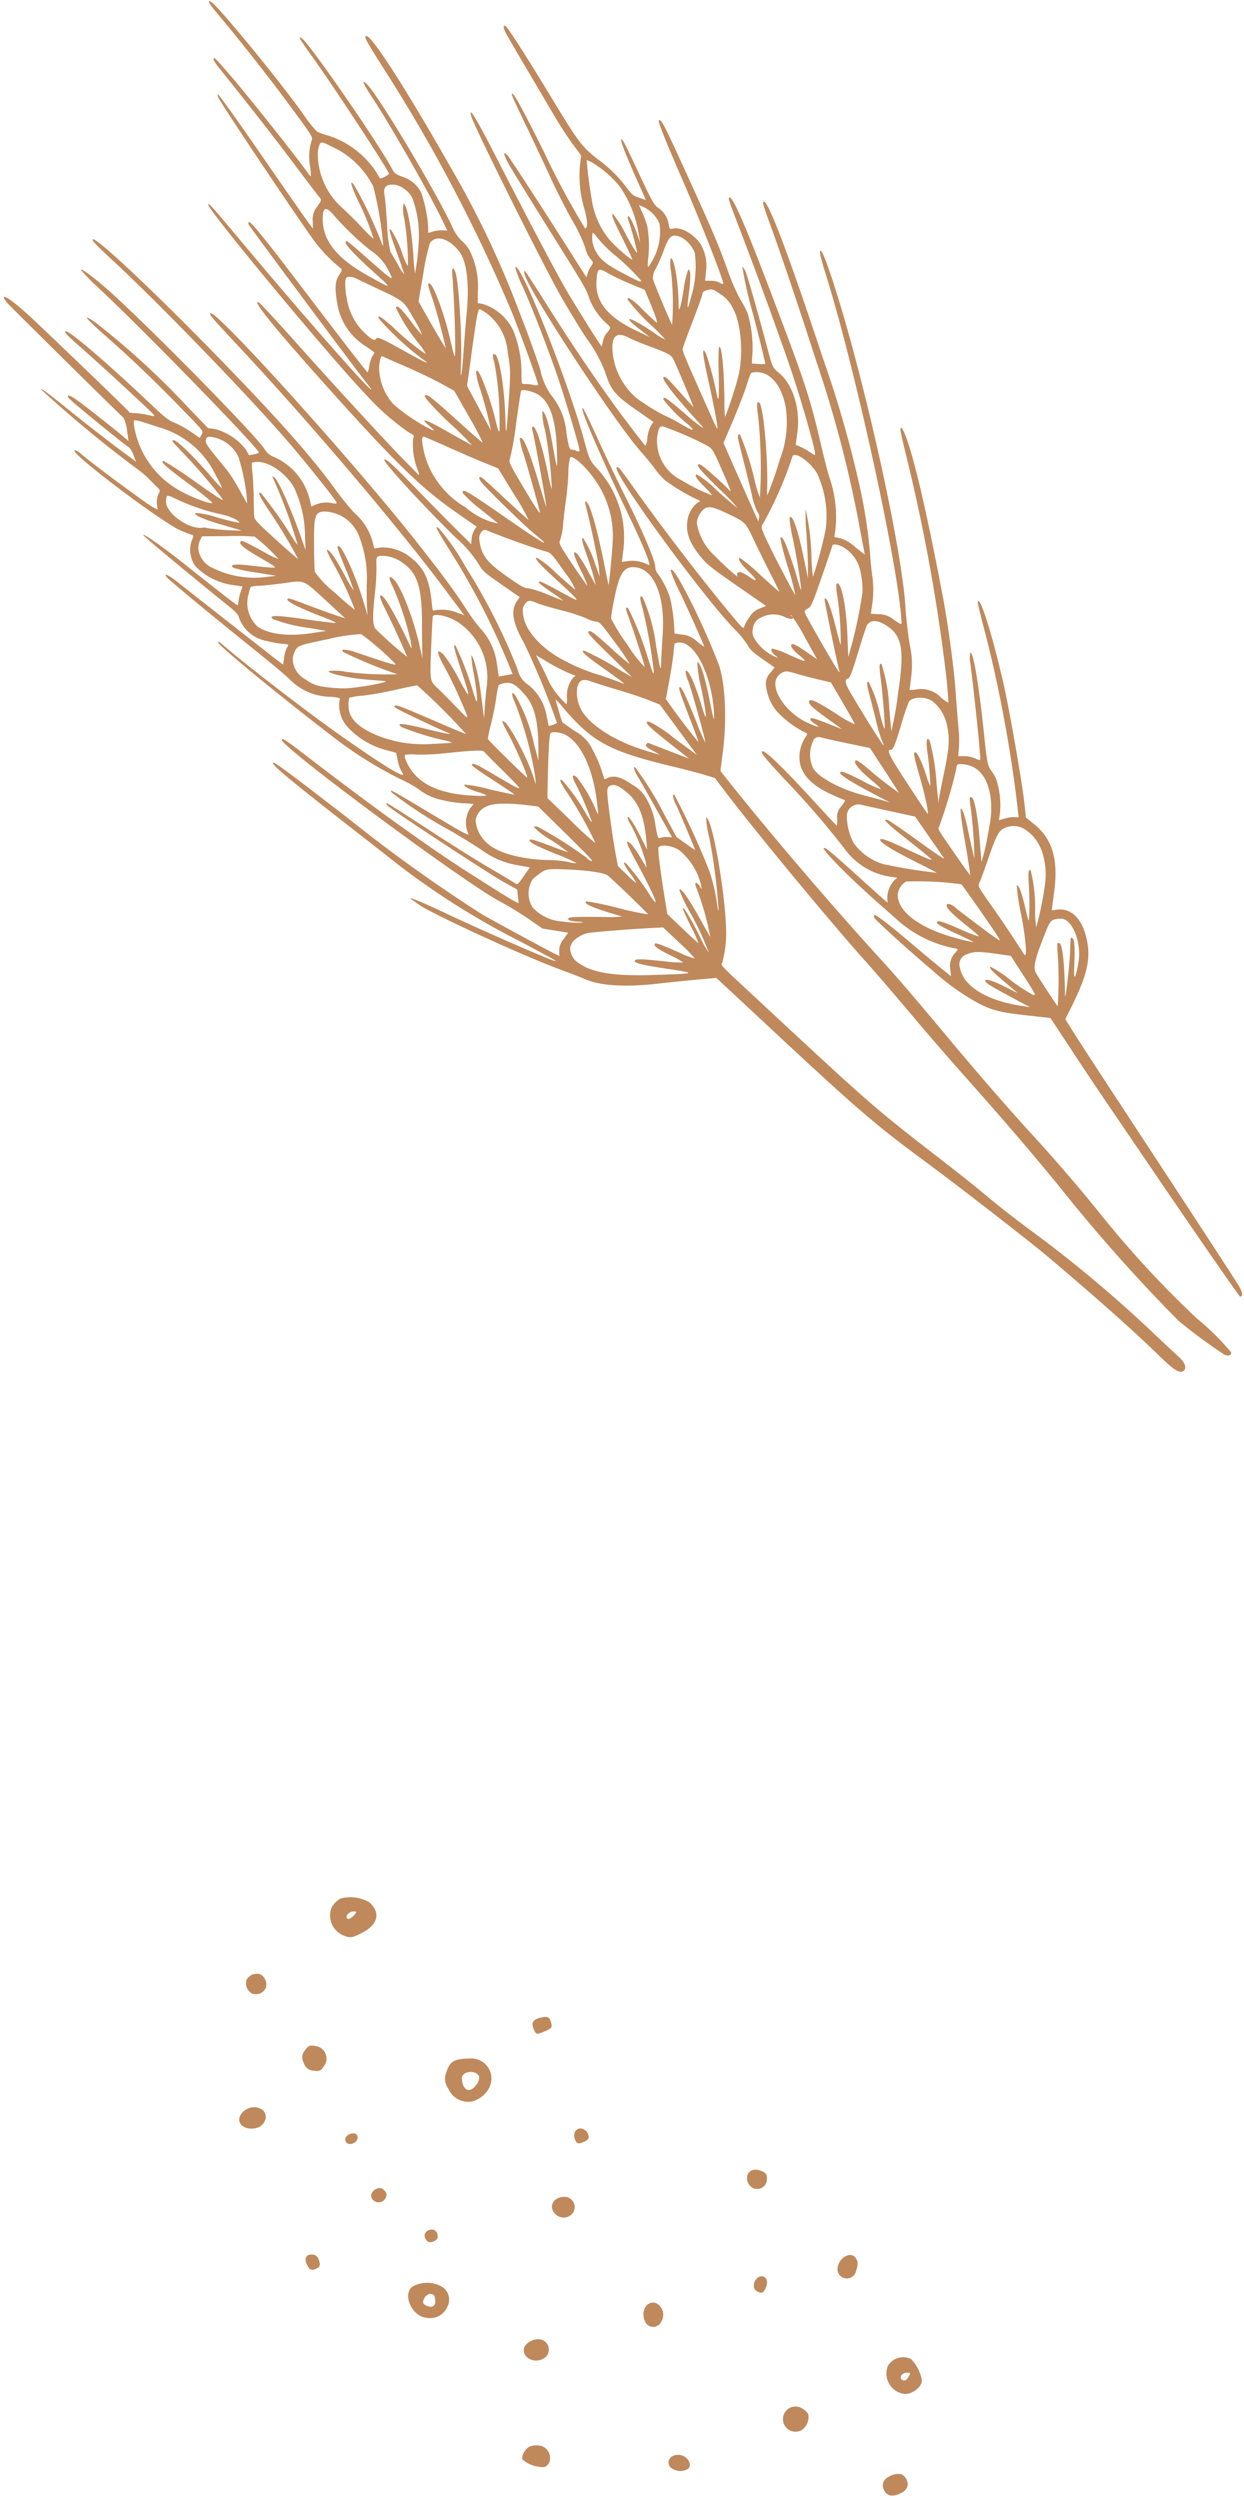 <?xml version="1.0" encoding="UTF-8"?>
<svg xmlns="http://www.w3.org/2000/svg" xmlns:xlink="http://www.w3.org/1999/xlink" id="form-element-lft" width="135.053" height="271.214" viewBox="0 0 135.053 271.214">
  <defs>
    <clipPath id="clip-path">
      <path id="Path_22" data-name="Path 22" d="M21.586,53.136H155.533V202.027H21.586Zm0,0" transform="translate(-21.586 -53.136)"></path>
    </clipPath>
    <clipPath id="clip-path-2">
      <path id="Path_21" data-name="Path 21" d="M5.405,108.317,54.057,38.494,198.128,138.883l-48.651,69.823Zm0,0" transform="translate(-5.405 -38.494)"></path>
    </clipPath>
    <clipPath id="clip-path-3">
      <path id="Path_20" data-name="Path 20" d="M54.02,38.548,5.368,108.369,149.44,208.757l48.652-69.82Zm0,0" transform="translate(-5.368 -38.548)"></path>
    </clipPath>
    <clipPath id="clip-path-5">
      <path id="Path_27" data-name="Path 27" d="M72.508,55.9H156.64V194.278H72.508Zm0,0" transform="translate(-72.508 -55.903)"></path>
    </clipPath>
    <clipPath id="clip-path-9">
      <path id="Path_182" data-name="Path 182" d="M117.342,308.852h4.428v4.428h-4.428Zm0,0" transform="translate(-117.342 -308.852)"></path>
    </clipPath>
    <clipPath id="clip-path-10">
      <path id="Path_181" data-name="Path 181" d="M93.807,244.343,125.9,320.912,72.685,343.219,40.591,266.648Zm0,0" transform="translate(-40.591 -244.343)"></path>
    </clipPath>
    <clipPath id="clip-path-13">
      <path id="Path_187" data-name="Path 187" d="M112.36,297.782h2.767v2.767H112.36Zm0,0" transform="translate(-112.36 -297.782)"></path>
    </clipPath>
    <clipPath id="clip-path-17">
      <path id="Path_192" data-name="Path 192" d="M117.342,321.029h3.321v3.321h-3.321Zm0,0" transform="translate(-117.342 -321.029)"></path>
    </clipPath>
    <clipPath id="clip-path-21">
      <path id="Path_197" data-name="Path 197" d="M102.4,288.372h2.767v2.767H102.4Zm0,0" transform="translate(-102.397 -288.372)"></path>
    </clipPath>
    <clipPath id="clip-path-25">
      <path id="Path_202" data-name="Path 202" d="M102.951,300h2.214v2.214h-2.214Zm0,0" transform="translate(-102.951 -299.996)"></path>
    </clipPath>
    <clipPath id="clip-path-29">
      <path id="Path_207" data-name="Path 207" d="M106.272,313.833h3.321v3.321h-3.321Zm0,0" transform="translate(-106.272 -313.833)"></path>
    </clipPath>
    <clipPath id="clip-path-33">
      <path id="Path_212" data-name="Path 212" d="M79.15,271.768h2.767v2.214H79.15Zm0,0" transform="translate(-79.15 -271.768)"></path>
    </clipPath>
    <clipPath id="clip-path-37">
      <path id="Path_217" data-name="Path 217" d="M83.578,283.944h2.214v2.214H83.578Zm0,0" transform="translate(-83.578 -283.944)"></path>
    </clipPath>
    <clipPath id="clip-path-41">
      <path id="Path_222" data-name="Path 222" d="M91.327,302.763h2.767v3.321H91.327Zm0,0" transform="translate(-91.327 -302.763)"></path>
    </clipPath>
    <clipPath id="clip-path-45">
      <path id="Path_227" data-name="Path 227" d="M94.095,319.368h2.767v2.214H94.095Zm0,0" transform="translate(-94.095 -319.368)"></path>
    </clipPath>
    <clipPath id="clip-path-49">
      <path id="Path_232" data-name="Path 232" d="M81.364,291.14h2.767v2.767H81.364Zm0,0" transform="translate(-81.364 -291.14)"></path>
    </clipPath>
    <clipPath id="clip-path-53">
      <path id="Path_237" data-name="Path 237" d="M69.741,276.2h5.535v5.535H69.741Zm0,0" transform="translate(-69.741 -276.195)"></path>
    </clipPath>
    <clipPath id="clip-path-57">
      <path id="Path_242" data-name="Path 242" d="M57.01,258.484h5.535v4.981H57.01Zm0,0" transform="translate(-57.01 -258.484)"></path>
    </clipPath>
    <clipPath id="clip-path-61">
      <path id="Path_247" data-name="Path 247" d="M78.043,306.638h3.321v2.767H78.043Zm0,0" transform="translate(-78.043 -306.638)"></path>
    </clipPath>
    <clipPath id="clip-path-65">
      <path id="Path_252" data-name="Path 252" d="M78.043,318.261h3.321v2.767H78.043Zm0,0" transform="translate(-78.043 -318.261)"></path>
    </clipPath>
    <clipPath id="clip-path-69">
      <path id="Path_257" data-name="Path 257" d="M67.527,295.014h1.66v1.661h-1.66Zm0,0" transform="translate(-67.527 -295.014)"></path>
    </clipPath>
    <clipPath id="clip-path-73">
      <path id="Path_262" data-name="Path 262" d="M65.866,300.549h4.981v4.428H65.866Zm0,0" transform="translate(-65.866 -300.549)"></path>
    </clipPath>
    <clipPath id="clip-path-77">
      <path id="Path_267" data-name="Path 267" d="M61.438,290.033h2.214v2.214H61.438Zm0,0" transform="translate(-61.438 -290.033)"></path>
    </clipPath>
    <clipPath id="clip-path-81">
      <path id="Path_272" data-name="Path 272" d="M54.243,274.535h3.321v3.321H54.243Zm0,0" transform="translate(-54.243 -274.535)"></path>
    </clipPath>
    <clipPath id="clip-path-85">
      <path id="Path_277" data-name="Path 277" d="M58.671,284.5h2.214v1.66H58.671Zm0,0" transform="translate(-58.671 -284.498)"></path>
    </clipPath>
    <clipPath id="clip-path-89">
      <path id="Path_282" data-name="Path 282" d="M48.154,266.786h2.767v2.767H48.154Zm0,0" transform="translate(-48.154 -266.786)"></path>
    </clipPath>
    <clipPath id="clip-path-93">
      <path id="Path_287" data-name="Path 287" d="M47.047,281.73h3.874V284.5H47.047Zm0,0" transform="translate(-47.047 -281.73)"></path>
    </clipPath>
    <clipPath id="clip-path-97">
      <path id="Path_292" data-name="Path 292" d="M54.243,297.228h2.214v2.214H54.243Zm0,0" transform="translate(-54.243 -297.228)"></path>
    </clipPath>
  </defs>
  <g id="Group_58" data-name="Group 58" transform="translate(0)" clip-path="url(#clip-path)">
    <g id="Group_57" data-name="Group 57" transform="translate(-16.181 -14.642)" clip-path="url(#clip-path-2)">
      <g id="Group_56" data-name="Group 56" transform="translate(-0.037 0.054)" clip-path="url(#clip-path-3)">
        <g id="Group_55" data-name="Group 55" clip-path="url(#clip-path-3)">
          <path id="Path_18" data-name="Path 18" d="M93.154,159.842c-3.637.424-6.357.264-8.076-.48-.411-.177-1.462-.586-2.344-.911-4.532-1.664-14.411-6.216-16.2-7.463-1.137-.794.115-.339,3.55,1.286,3.54,1.676,10.724,4.819,11.617,5.083.558.167.3.017-3.639-2.078a83.244,83.244,0,0,1-14.988-9.708c-9.02-7-11.792-9.249-11.859-9.628-.058-.322,1.1.528,8.138,5.955a166.157,166.157,0,0,0,14.7,10.523c1.691.951,7.1,3.877,7.818,4.227l.439.214-.015-.564a1.964,1.964,0,0,1,.478-1.271l.493-.7-1.386-.221-1.39-.223-1.6-1.1a34.592,34.592,0,0,0-3.07-1.864c-3.678-1.924-23.485-16.577-23.645-17.5-.058-.322.482.03,2.925,1.911,6.666,5.135,12.782,9.546,17.1,12.318,2.32,1.487,4.54,2.882,4.951,3.1l.744.4-.082-.75-.082-.753-1.421-.791c-1.831-1.023-12.456-8.009-12.674-8.331-.086-.128-.119-.249-.074-.264s2.058,1.261,4.458,2.831,5.429,3.47,6.733,4.231,2.515,1.483,2.694,1.608c.327.227.327.227.992-.728l.666-.956-1.167-.211a9.037,9.037,0,0,1-3.953-1.6c-.6-.415-2.128-1.367-3.405-2.117a46.643,46.643,0,0,1-6.45-4.179c-.2-.3-.17-.3.379-.008.329.175,2.043,1.191,3.8,2.246s3.414,2.022,3.676,2.137l.48.208-.192-.547a2.924,2.924,0,0,1,.4-2.408,1.757,1.757,0,0,0,.312-.407c-.015-.013-.53-.045-1.15-.073a14.1,14.1,0,0,1-2.383-.381,5.894,5.894,0,0,1-2.346-1.09,12.473,12.473,0,0,0-2-1.122,43.369,43.369,0,0,1-6.9-4.255c-5.684-4.333-12.9-10.24-12.951-10.607-.022-.151.16-.048.649.374,2.551,2.2,9.336,7.412,12.836,9.863,5.062,3.544,7.254,4.828,6.437,3.769a3.944,3.944,0,0,1-.4-1.146l-.185-.876-.943-.264a8.638,8.638,0,0,1-4.292-2.5,3.518,3.518,0,0,1-.873-3.118c.022-.074-.426-.158-1.014-.195a6.327,6.327,0,0,1-4.439-1.9c-.242-.268-2.039-1.771-3.989-3.341-4.458-3.584-9-7.34-9.3-7.682-.491-.562.082-.344,1,.379,3.148,2.484,11.1,8.711,11.316,8.865l.268.188.108-.777a3.26,3.26,0,0,1,.3-1.055c.246-.353.2-.387-.515-.428a10.88,10.88,0,0,1-1.6-.292,3.907,3.907,0,0,1-3.107-2.618c-.071-.277-.387-.612-1.155-1.224-2.9-2.316-8.824-7.219-9.133-7.572-.512-.588,1.9,1.077,4.169,2.882,4.29,3.405,5.9,4.655,5.991,4.64.041-.007.086-.208.1-.426a4.649,4.649,0,0,1,.223-1.014l.205-.6-.928-.137a7.015,7.015,0,0,1-4.158-2.028,3.08,3.08,0,0,1-.432-2.8c.218-.456.223-.584.024-.634-.138-.034-.694-.246-1.228-.473-1.539-.638-8.977-6.093-11.15-8.177-.679-.651-.316-.716.415-.074,1.027.906,7.057,5.373,7.68,5.691l.564.289-.054-.421a2.1,2.1,0,0,1,.221-1.408c.132-.188.074-.331-.24-.627-.223-.208-.638-.62-.917-.917a11.684,11.684,0,0,0-1.453-1.194,130.026,130.026,0,0,1-10.233-8.482c-.032-.186.722.376,3.382,2.521,1.338,1.081,3.459,2.729,4.7,3.665l2.272,1.695-.324-.791a1.9,1.9,0,0,0-.474-.8c-.156-.008-5.939-4.711-6.406-5.208-.508-.542-.141-.54.638,0s4.216,3.237,5.18,4.063l.553.474-.169-1.159a3.882,3.882,0,0,0-.389-1.369C32.667,96.228,22.618,86.294,22.33,85.957c-.216-.262-.359-.527-.314-.592.132-.19,1.421.789,3.109,2.367,2.659,2.493,10.495,10.034,10.508,10.125.011.054.244.1.541.1a8.21,8.21,0,0,1,1.412.194c.854.188.88.184.586-.132-.512-.547-5.6-5.245-7.288-6.726-2.1-1.849-2.3-2.046-2.186-2.2.2-.281,4.454,3.345,9.176,7.816,1.693,1.6,1.948,1.8,2.713,2.115a11.22,11.22,0,0,1,1.769.99l.921.64.184-.357c.218-.426.4-.188-2.417-3.092-2.722-2.8-5.183-5.145-7.855-7.5-2.422-2.134-2.847-2.689-1.144-1.509a85.827,85.827,0,0,1,9.974,9.154l2.16,2.238.761.1a6.24,6.24,0,0,1,3.377,2.279l.3.558.545-.1c.292-.052.534-.141.523-.194-.112-.556-12.183-12.96-17.143-17.613A27.546,27.546,0,0,1,30.4,82.467c-.205-.435,1.725,1.025,3.47,2.622,4.817,4.411,15,14.783,16.4,16.707a2.012,2.012,0,0,0,1.068.923,6.777,6.777,0,0,1,3.836,4.482l.214.882.448-.184a2.969,2.969,0,0,1,1.827-.166c.411.08.523.049.443-.115-.218-.459-3.442-4.473-5.494-6.843-4.166-4.815-14-14.968-18.7-19.3-1.833-1.693-2.355-2.233-2.268-2.361.262-.374,6.523,5.491,13.474,12.626,6.447,6.614,10.117,10.733,12.681,14.233a30.809,30.809,0,0,0,2.251,2.806,6.337,6.337,0,0,1,2.017,3.263l.153.6.713-.106a4.864,4.864,0,0,1,3.405,1.222c1.349,1.094,1.913,2.392,2.132,4.9.041.463.115.792.162.722a4.5,4.5,0,0,1,2.567.216l.785.29L69.827,117c-5.083-6.8-14.67-18.084-22.257-26.2-3.02-3.237-3.267-3.522-3.161-3.674.439-.632,15.426,15.961,22.419,24.821,2.748,3.481,4.143,5.368,5.327,7.208a19.76,19.76,0,0,0,1.615,2.2,6.944,6.944,0,0,1,1.767,3.846l.2,1.332,1.5-.268-.586-1.422a79.942,79.942,0,0,0-6.261-12.03c-1.434-2.291-1.641-2.709-1.189-2.393a23.959,23.959,0,0,1,2.878,4.14,65.7,65.7,0,0,1,5.691,11.178,2.7,2.7,0,0,0,1.17,1.7,5.487,5.487,0,0,1,1.989,3.375l.225,1.094.441-.125c.246-.069.446-.175.448-.24a84.31,84.31,0,0,0-3.587-8.677c-1.232-2.179-1.449-3.509-.735-4.531l.286-.408-1.985-1.382c-1.957-1.364-2-1.4-2.575-2.366a13.331,13.331,0,0,0-2.335-2.67c-3.248-3.135-7.955-8.255-7.8-8.482.142-.2.8.4,3.792,3.474,1.646,1.689,3.462,3.529,4.024,4.082s1.163,1.141,1.323,1.306l.29.3.041-.575a2.325,2.325,0,0,1,.294-.955l.255-.379-2.166-1.509c-4-2.776-6.975-5.71-15.4-15.169-4.651-5.219-6.834-7.959-6.106-7.675.134.054,1.885,1.937,3.9,4.194,4.127,4.629,10.084,11.106,11.909,12.949.681.687,1.347,1.364,1.487,1.515.186.2.167.034-.065-.577a7.427,7.427,0,0,1-.45-3.291c.128-.333.1-.376-.443-.646a26.671,26.671,0,0,1-4.618-4.048C57.722,92.255,44.15,75.916,44.185,75.336c.015-.251.413.19,3.557,3.95,6.4,7.66,13.864,16.158,14.14,16.112.043-.006-.121-.249-.359-.527-.7-.826-12.834-17.119-12.944-17.381-.052-.126-.024-.246.061-.262.19-.034,1.7,1.812,4.778,5.855C59.2,90.674,61.427,93.55,61.5,93.532a2.114,2.114,0,0,0,.169-.683,3.553,3.553,0,0,1,.346-1.068l.244-.4-.975-.681a6.74,6.74,0,0,1-3.1-4.724c-.275-1.6-.21-2.4.246-3.053.227-.326.3-.555.208-.623a17.135,17.135,0,0,1-2.806-2.849c-1.438-1.911-9.939-14.581-10.5-15.651-.134-.253-.162-.433-.06-.407s2.171,2.919,4.6,6.437,4.7,6.783,5.053,7.256l.627.862-.013-.841a2.066,2.066,0,0,1,.491-1.559c.463-.664.48-.737.244-1-.138-.154-1.4-1.81-2.8-3.676-2.138-2.85-4.889-6.37-8.143-10.417-.359-.45-.621-.872-.575-.937.115-.164.115-.164,1.533,1.451,1.885,2.139,7.608,9.33,8.966,11.269.1.144.106-.279.009-.954a5.954,5.954,0,0,1,.147-2.88c.16-.413.182-.374-2.93-4.577-2-2.694-5.3-6.867-7.42-9.366-.835-.988-1.049-1.453-.486-1.062.9.629,7.487,8.67,9.92,12.112A14.165,14.165,0,0,0,55.984,67.4a5.571,5.571,0,0,0,1.237.447,9.871,9.871,0,0,1,5.267,4.041,4.5,4.5,0,0,0,.365.618A2.337,2.337,0,0,0,63.827,72c-.118-.467-5.76-9.092-8.036-12.283-1.8-2.528-1.939-2.757-1.41-2.4.832.571,8.276,11.34,9.747,14.1.292.549.35.594,1.194.917a3.378,3.378,0,0,1,2,1.725,14.416,14.416,0,0,1,.754,3.82v.536l.517-.162a3.483,3.483,0,0,1,1.033-.128l.515.028L69.6,77.023c-1.377-2.878-5.656-10.36-7.626-13.344-1-1.518-1.2-2.02-.567-1.419,1.2,1.14,7.4,11.477,9.25,15.416a4.808,4.808,0,0,0,.937,1.475,4.939,4.939,0,0,1,.9,1.014,8.582,8.582,0,0,1,.966,4.564l0,1.3.458.063a5.443,5.443,0,0,1,3.436,3.018,12.207,12.207,0,0,1,.846,4.476c-.011,1.135.022,1.254.311,1.213a3.473,3.473,0,0,1,.923.089c.333.074.586.056.565-.041-.119-.582-1.66-4.841-2.787-7.7A174.016,174.016,0,0,0,63.015,60.226c-1.779-2.834-1.939-3.142-1.674-3.187.584-.1,4.361,5.786,9.351,14.57a103.287,103.287,0,0,1,7.273,15.362c.88,2.24,1.91,5.079,2.281,6.289A7.342,7.342,0,0,0,81.414,96a7.335,7.335,0,0,1,1.665,4.1c.2,1.319.344,1.82.506,1.81a1.355,1.355,0,0,1,.545.134c.169.082.337.089.372.017.086-.208-1.708-6.188-2.672-8.9-1.15-3.241-2.493-6.67-3.514-8.964a11.784,11.784,0,0,1-.8-2.062c.525-.753,5.792,12.475,7.509,18.853.5,1.861.627,2.154,1.226,2.817a11.035,11.035,0,0,1,2.953,9.412l-.1.88.763-.1A3.606,3.606,0,0,1,92,114.44c.337.158-.523-2-2.151-5.379-2.367-4.923-4.769-10.356-4.99-11.314-.214-.9.142-.231,1.712,3.2.813,1.786,2.164,4.6,3,6.268,1.792,3.567,3.085,6.605,3.157,7.414a1.258,1.258,0,0,0,.214.686,8.961,8.961,0,0,1,1.414,2.787,19.62,19.62,0,0,1,.452,3.749,5.919,5.919,0,0,0,.819.136,2.658,2.658,0,0,1,1.613.727,8.887,8.887,0,0,0,.8.6c.039-.056-1.637-3.81-2.642-5.915a16.314,16.314,0,0,1-1.016-2.392c.175-.249.618.381,1.667,2.352a78.787,78.787,0,0,1,3.541,7.808c.742,2.071.932,5.976.467,9.587-.143,1.1-.257,2.019-.253,2.037s.988,1.25,2.195,2.744c4.22,5.228,10.378,12.4,14.856,17.3,2.123,2.324,3.708,4.166,7.63,8.864,3.142,3.762,6.6,7.751,8.759,10.1,2.677,2.915,5.206,5.84,7.552,8.733a109.545,109.545,0,0,0,10.746,11.673,26.593,26.593,0,0,1,3.7,3.656c.065.356-.378.467-.8.2a55.1,55.1,0,0,1-4.934-3.648,179.612,179.612,0,0,1-13.064-14.728c-3.2-3.89-6.185-7.364-10.566-12.279-1.373-1.539-3.845-4.4-5.492-6.361s-3.955-4.633-5.127-5.943c-3.706-4.143-11.7-13.811-14.9-18.024L99.2,137.551l-1.075-.333c-.592-.182-2.069-.571-3.284-.862-7.144-1.717-8.9-2.653-12.188-6.521a7.392,7.392,0,0,0-.75-.815c-.013.022.142.58.346,1.256l.371,1.219,1.345.947a4.447,4.447,0,0,1,1.952,2.028,14.252,14.252,0,0,1,.951,2.154l.341,1.07.383-.167c.694-.3,1.44-.089,2.661.761a3.907,3.907,0,0,1,1.663,1.783,7.455,7.455,0,0,1,.82,2.564c.227,1.354.294,1.533.525,1.416a1.853,1.853,0,0,1,.778-.1l.513.035-1.641-2.934c-.9-1.608-1.84-3.254-2.078-3.648-.428-.705-.558-1.187-.268-.984a34.889,34.889,0,0,1,3.107,5.029l1.356,2.5,1,.713c.553.4,1.007.7,1.016.692.024-.037-1.576-3.848-2.05-4.882a2.992,2.992,0,0,1-.355-1.055c.043-.061.1-.091.145-.061a80.066,80.066,0,0,1,3.846,8.387,18.4,18.4,0,0,1,.739,3.072c.175,1.181.249,1.462.208.785a60.2,60.2,0,0,0-.977-7.513,12.9,12.9,0,0,1-.359-2.242c.634-.112,2.087,8.076,2.18,12.283a12.065,12.065,0,0,1-.446,3.526c-.147.21-.147.21,3.34,3.451,13.275,12.337,12.934,12.041,21.217,18.447,1.373,1.062,3.28,2.59,4.258,3.416s2.878,2.316,4.224,3.315a139.954,139.954,0,0,1,13.533,11.249c1.385,1.308,2.75,2.584,3.035,2.843.668.608.865,1.2.5,1.483-.439.335-1.053-.058-2.863-1.831-2.439-2.392-7.024-6.458-12.051-10.69-1.827-1.537-9.641-7.6-12.8-9.924-5.754-4.242-7.548-5.779-16.7-14.3l-6.309-5.875-2.279.2C95.833,159.559,94.066,159.736,93.154,159.842Zm-9.976-33.75a21.673,21.673,0,0,1-2.138-1.118l-1.263-.75.562,1.1c.307.6.7,1.427.865,1.825a9.653,9.653,0,0,0,1.872,2.4,1.816,1.816,0,0,0,.056-.726,3.145,3.145,0,0,1,.66-2.14l.266-.231ZM78.562,118.7c-.254.365-.281.6-.149,1.332.294,1.622,1.925,3.423,4.227,4.664a20.682,20.682,0,0,0,4.162,1.721c.939.318,1.977.694,2.329.843.493.21.078-.123-1.825-1.468-2.238-1.581-2.8-2.087-2.27-2.052a32.344,32.344,0,0,1,4.008,2.195l1.172.676L88,124.448c-2.51-2.443-2.791-2.774-2.419-2.837.2-.035.711.37,2.274,1.777a27.476,27.476,0,0,0,2.106,1.806,22.879,22.879,0,0,0-1.576-2.305c-1.54-2.112-1.7-2.289-2.08-2.307a3.345,3.345,0,0,1-1.079-.361,18.126,18.126,0,0,0-2.67-.862c-1.1-.283-2.227-.614-2.5-.722C79.057,118.211,78.9,118.219,78.562,118.7ZM74.4,110.671c-.251-.1-.385-.043-.6.26s-.231.606-.1,1.258c.266,1.336.913,2.093,3.02,3.561,1.434,1,1.791,1.2,2.195,1.209a10.223,10.223,0,0,1,2.073.664c.876.356,1.658.67,1.741.694a11.022,11.022,0,0,0-1.3-.937c-.893-.607-1.412-1.031-1.36-1.113.086-.135.463.041,2.871,1.353,1.784.971,1.736.886-.826-1.472-1.985-1.82-2.558-2.461-2.264-2.512a9.855,9.855,0,0,1,2.05,1.626c1.021.919,1.983,1.751,2.143,1.858a7.4,7.4,0,0,0-1.155-1.9c-1.276-1.846-1.5-2.1-1.905-2.212C79.695,112.661,76.623,111.571,74.4,110.671ZM67.641,100.52c-.3-.093-.3.413-.017,1.689a9.089,9.089,0,0,0,1.864,3.71,9.513,9.513,0,0,0,2.668,2.281,7.889,7.889,0,0,0,2.735,1.55l.778.186-1.9-1.537a13.342,13.342,0,0,1-1.935-1.756c-.1-.584.385-.3,4.69,2.681,4.106,2.849,5.206,3.468,3.081,1.736-1.055-.865-5.293-4.981-5.755-5.6-.359-.478-.288-.735.123-.449.147.1,1.3,1.163,2.56,2.337s2.355,2.171,2.43,2.19a23.649,23.649,0,0,0-1.579-2.776l-1.725-2.813-1.351-.543c-.746-.3-2.5-1.057-3.913-1.687S67.751,100.555,67.641,100.52Zm-4.569-8.739c-.115-.08-.289.526-.331,1.14A6.117,6.117,0,0,0,64.3,97a20.386,20.386,0,0,0,4.184,2.789c.318.093.275.028-.26-.422-1.2-1.005-.463-.776,1.989.625,1.338.761,2.51,1.412,2.6,1.44a30.621,30.621,0,0,0-2.227-2.221,34.311,34.311,0,0,1-2.688-2.748c-.272-.428-.27-.478.013-.452.229.024,1.1.737,3.154,2.6,1.561,1.412,2.88,2.562,2.93,2.551a30.7,30.7,0,0,0-1.5-2.823L70.9,95.535l-1.477-.813c-.811-.446-2.553-1.278-3.87-1.846S63.118,91.811,63.073,91.781Zm-.724-7.429c-.951-.447-1.913-.906-2.151-1.025a1.5,1.5,0,0,0-.748-.156c-.292.051-.324.1-.382.564a7.945,7.945,0,0,0,.169,1.782A6.563,6.563,0,0,0,60.9,88.984c.88.9,1.341,1.189,1.5.923s.517-.119,3.332,1.455c2.093,1.167,2.735,1.437,1.688.707a30.966,30.966,0,0,1-4.7-4.361c-.216-.5.253-.216,1.606.99a27.013,27.013,0,0,0,3.5,2.872,5.732,5.732,0,0,0-.731-1.111,18.787,18.787,0,0,1-2.529-3.935c.093-.374.571.067,1.715,1.579a10.688,10.688,0,0,0,1.133,1.367A11.6,11.6,0,0,0,66.5,87.7C65.354,85.714,65.514,85.844,62.349,84.352Zm-5.728-7.5c-.024,2.335,1.479,4.261,4.784,6.125,2.781,1.568,2.854,1.559.967-.123-2.039-1.817-3.343-3.191-3.267-3.44s.154-.19,2.482,1.859c2.754,2.43,2.837,2.471,2.162,1.193A5.492,5.492,0,0,0,61.81,80.3,31.34,31.34,0,0,1,57.9,76.573C57,75.49,56.634,75.567,56.621,76.85Zm1.057-7.775c-1.074-.545-1.191-.575-1.364-.329a2.739,2.739,0,0,0-.225,1.057,7.916,7.916,0,0,0,2.523,5.771c.478.415,1.446,1.367,2.162,2.123a14.432,14.432,0,0,0,1.377,1.358,29.177,29.177,0,0,0-1.742-4.246c-.729-1.587-.893-2.255-.4-1.637a45.556,45.556,0,0,1,3.025,6.361c.058.216.119.286.151.173a38.549,38.549,0,0,0-1.077-6.344A9.417,9.417,0,0,0,57.678,69.075Zm8.666,5.518A2.944,2.944,0,0,0,64.595,73.2c-1.077-.143-1.436.175-1.263,1.12.063.344.19,1.825.286,3.278a13.851,13.851,0,0,0,.374,2.915c.112.145.482.761.826,1.379a3.862,3.862,0,0,0,.638.992c.011-.067-.353-1.139-.8-2.374-.813-2.259-.912-2.651-.638-2.46a11.6,11.6,0,0,1,1.3,2.763,6.01,6.01,0,0,0,.556,1.215,30.49,30.49,0,0,0-.4-5.2,3.7,3.7,0,0,1-.086-1.6c.408.119.88,2.645,1.094,5.862a13.73,13.73,0,0,0,.169,1.713,26.452,26.452,0,0,0,.391-3.436,11.71,11.71,0,0,0-.7-4.767Zm5.079,5.8c-1.116-1.405-2.5-1.8-3.159-.9a23.95,23.95,0,0,0-.718,3.306l-.525,3.04,1.1,1.939c.608,1.064,1.278,2.218,1.489,2.555l.385.614-.184-.778c-.431-1.818-1.059-4.063-1.425-5.06-.381-1.044-.407-1.39-.087-1.167.431.3,1.591,3.5,2.14,5.92.167.729.35,1.49.411,1.682.1.309.112.322.13.091.093-1.124-.076-6.118-.289-8.627-.069-.815.077-.984.322-.376.371.923.75,6.983.625,9.911-.1,2.3.089,1.416.277-1.28.1-1.423.235-3.107.3-3.758C72.582,84.071,72.292,81.49,71.423,80.393Zm5.284,10.9a5.918,5.918,0,0,0-2.024-3.955,4.786,4.786,0,0,0-.992-.653c-.2-.045-.348.686-.822,4.136l-.577,4.192,1.3,2.415,1.3,2.415-.283-1.286c-.158-.712-.547-2.11-.865-3.116a8.258,8.258,0,0,1-.48-1.981c.134-.205.186-.158.53.491a30.265,30.265,0,0,1,1.615,4.886c.413,1.652.452,1.564.4-.834a32.062,32.062,0,0,0-.567-5.579c-.225-.743-.19-1.029.106-.821.471.329,1,3.576,1.1,6.768.074,2.289.091,2.214.35-1.473.234-3.377.229-3.689-.1-5.6Zm3.431,4.73c-.573-.4-1.825-.709-1.976-.493-.037.052-.279,1.645-.539,3.529a32.08,32.08,0,0,1-.661,3.794c-.171.324-.08.549.923,2.262,1.66,2.834,2.419,4,2.307,3.546-.315-1.26-1.345-4.925-1.765-6.263a7.465,7.465,0,0,1-.411-1.693c.307-.441,1.042,1.311,2.18,5.189.324,1.1.635,2.1.692,2.212.117.233-1.12-6.664-1.419-7.92-.164-.683-.156-.845.039-.754.324.147.958,2.179,1.533,4.9a14.088,14.088,0,0,0,.458,1.916,45.25,45.25,0,0,0-.75-6.489,6.539,6.539,0,0,1-.273-2.043c.379.263.7,1.351,1.144,3.918.469,2.675.516,2.681.413.063-.119-3.029-.733-4.862-1.9-5.673Zm7.978,15.65a10.589,10.589,0,0,0-2.011-6.582c-.964-1.373-2.4-2.64-2.625-2.318a6.734,6.734,0,0,0-.188,1.673c-.028.813-.142,2.1-.255,2.874s-.257,1.993-.322,2.722a6.656,6.656,0,0,1-.313,1.68c-.184.333-.091.516,1.347,2.672.845,1.269,1.582,2.311,1.617,2.3a12.5,12.5,0,0,0-.759-1.753c-.791-1.643-.908-2.205-.356-1.721a13.292,13.292,0,0,1,1.133,1.812l.886,1.6-.214-.861c-.119-.467-.472-1.582-.783-2.452-.5-1.379-.608-1.952-.355-1.775a12.456,12.456,0,0,1,1.289,2.794l.478,1.369-.077-.938c-.067-.792-.9-4.716-1.421-6.744-.108-.415-.1-.541.052-.441.426.288,1.157,2.834,1.946,6.77.251,1.254.463,2.265.473,2.248.069-.117.441-4.071.456-4.927Zm2.51,3.023c-1.273-.169-1.766.532-2.326,3.295a22.072,22.072,0,0,0-.376,2.236,20.121,20.121,0,0,0,1.846,2.949,12.535,12.535,0,0,0,1.812,2.335c-.026-.3-1.422-4.605-1.846-5.687-.255-.655-.236-.895.052-.7a34.679,34.679,0,0,1,2.169,5.5c.592,1.832.627,1.9.582,1.116a56.54,56.54,0,0,0-1.256-6.854c-.286-.856-.225-1.349.108-.873a18.649,18.649,0,0,1,1.431,5.256c.48,2.729.5,2.8.541,1.721.022-.616.1-1.969.164-3,.277-4.121-.88-7.031-2.9-7.3Zm6.785,18.92c.017-.024-.445-1.273-1.033-2.789s-1.057-2.834-1.051-2.945c.037-.679.545.294,1.861,3.572a19.655,19.655,0,0,0,.979,2.257c.018-.292-1.468-5.638-1.857-6.676a3.774,3.774,0,0,1-.3-1.066c.249-.37,1.029,1.31,1.764,3.8.614,2.088.588,1.193-.063-2a14.6,14.6,0,0,1-.426-2.791c.307-.054.813,1.494,1.325,4.06.467,2.332.534,2.544.493,1.556-.13-3.124-1.347-6.382-2.75-7.36a1.534,1.534,0,0,0-1.059-.391,1.37,1.37,0,0,0-.461.112,8.613,8.613,0,0,0-.126,1.023c-.045.53-.253,1.879-.458,2.984l-.376,2.017.71.99C95.539,131.313,97.37,133.674,97.411,133.616Zm-5.723.96,1.565.463-.821-.469c-.707-.4-.8-.5-.683-.668.074-.1.156-.19.177-.179s1.042.4,2.255.871l2.216.85-1.408-1.109c-3.087-2.424-3.581-2.91-2.966-2.921a13.775,13.775,0,0,1,2.748,1.809l2.465,1.812L95.221,132.3l-2.006-2.72-1.2-.48c-.659-.264-2.179-.77-3.386-1.126s-2.476-.759-2.826-.889c-.932-.352-1.334-.19-1.541.627a3.853,3.853,0,0,0,.614,2.741c1.111,1.613,3.781,3.228,6.812,4.119Zm-18.469,7.565a3.709,3.709,0,0,0,1.448,2.634c1.2.986,3.864,1.656,6.655,1.675a11.346,11.346,0,0,1,1.989.21,2.283,2.283,0,0,0,.877.119,20.253,20.253,0,0,0-2.222-.982c-2.225-.9-3.02-1.327-2.874-1.539.093-.132.576.017,2.562.77.835.318,1.548.566,1.6.56a20.737,20.737,0,0,0-1.853-1.315,7.647,7.647,0,0,1-1.861-1.425c.054-.078.266-.058.487.019a45.922,45.922,0,0,1,5.254,3.338.986.986,0,0,0,.491.342c.318.093-.1-.353-3.665-3.857l-2.095-2.056-1.23-.147c-2.19-.259-3.751-.2-4.415.164A1.934,1.934,0,0,0,73.219,142.141Zm-7.639-6.692a5.224,5.224,0,0,0,1.522,2.188c1.291,1.129,3.4,1.751,6.2,1.833a4.536,4.536,0,0,0,1.124-.037,4.574,4.574,0,0,0-.949-.363c-.995-.309-1.576-.642-1.455-.818a17.154,17.154,0,0,1,2.727.521c1.457.344,2.668.6,2.689.575s-1.033-.744-2.341-1.589c-1.634-1.056-2.352-1.576-2.292-1.665.147-.21.491-.059,2.4,1.07,3.447,2.032,3.442,2.035,1.131-.257-1.124-1.116-2.119-2.117-2.205-2.225-.154-.188-1.311-.134-4.67.22a21.585,21.585,0,0,1-2.648.1,5.687,5.687,0,0,0-1.254.022.791.791,0,0,0,.018.417Zm-6.158-5.816c-.03,1.358.9,2.35,3.088,3.284a13.358,13.358,0,0,0,6.092.919c1.1-.041,2.022-.1,2.041-.126a2.757,2.757,0,0,0-.783-.242,29.7,29.7,0,0,1-4.644-1.434c-.718-.5.009-.456,2.493.151,2.454.6,3.206.727,2.4.409-.854-.34-5.15-2.378-5.485-2.608-.268-.188-.3-.262-.13-.3.261-.052.7.121,4.784,1.883,1.6.69,2.9,1.226,2.891,1.193a64.887,64.887,0,0,0-5.282-5.26c-.093-.015-1.135.193-2.333.467a35.519,35.519,0,0,1-3.57.642,7.467,7.467,0,0,0-1.475.229A2.744,2.744,0,0,0,59.423,129.633ZM53.369,124.6a2.569,2.569,0,0,0,1.418,2.266,3.893,3.893,0,0,0,1.987.787,14.718,14.718,0,0,0,2.244.167c1.4-.024,5.191-.731,4.294-.8l-1.527-.119c-2.169-.166-4.545-.666-4.528-.951a5.4,5.4,0,0,1,1.864.073,34.362,34.362,0,0,0,5.613.266,49.508,49.508,0,0,1-5.885-2.407c-.17-.253-.17-.253.179-.257a5.2,5.2,0,0,1,1.176.275c3.719,1.269,4.454,1.483,4.3,1.259a29.326,29.326,0,0,0-3.706-3.224,19.229,19.229,0,0,0-3.557.536c-2.936.606-3.243.7-3.528,1.114A2.321,2.321,0,0,0,53.369,124.6ZM48.6,117.513a3.464,3.464,0,0,0,.966,3.615c1.187.826,3.327,1.088,5.824.707l1.628-.249-1.795-.307a17.087,17.087,0,0,1-3.965-.962c-.636-.443.264-.456,3.172-.034,1.747.249,3.345.452,3.546.449.236,0-.344-.277-1.641-.774-2.24-.858-3.695-1.6-3.546-1.817.1-.144.229-.106,2.694.828.835.318,1.965.722,2.541.913l1.038.339-1.823-1.68c-2.813-2.595-2.51-2.458-4.752-2.145-1.072.147-2.307.283-2.772.3a2.608,2.608,0,0,0-.912.13A3.148,3.148,0,0,0,48.6,117.513Zm-5.321-5.71a2.071,2.071,0,0,0-.138,1.055,2.62,2.62,0,0,0,1.563,1.913,10.272,10.272,0,0,0,5.972.943l.889-.108-2.207-.359a17.188,17.188,0,0,1-2.419-.5c-.512-.35.106-.45,1.658-.271.912.108,1.952.21,2.331.231.8.045.8.045-1.269-1.157-1.565-.908-2.145-1.392-1.968-1.647.121-.173.415-.048,2.608,1.152a7.634,7.634,0,0,0,1.533.728,22.094,22.094,0,0,0-2.6-2.424,27.889,27.889,0,0,0-2.936-.058l-2.78.026Zm-1.957-4.246c-1.792-.83-1.613-.819-1.706-.117-.169,1.254,2.389,3.163,3.954,2.95a1.094,1.094,0,0,1,.584.056,25.829,25.829,0,0,0,3.652.257c.009-.013-.852-.27-1.922-.573-2.123-.6-3.343-1.135-3.068-1.341a9.174,9.174,0,0,1,2.236.456c2.571.707,2.876.748,2.231.3a6.323,6.323,0,0,0-1.676-.6,22.431,22.431,0,0,1-4.285-1.39Zm-2.51-8.073c-2.175-.724-2.6-.832-2.7-.685a4.574,4.574,0,0,0,.188,1.3,9.846,9.846,0,0,0,5.068,6.411c1.332.722,3.39,1.449,3.263,1.152a31.664,31.664,0,0,0-2.675-2.119c-2.473-1.844-3.007-2.337-2.616-2.407a40.545,40.545,0,0,1,3.4,2.242c2.651,1.861,3.2,2.205,2.995,1.887a61.113,61.113,0,0,0-3.987-4.685c-1.583-1.652-1.574-1.641-1.317-1.687.3-.054,2.071,1.65,3.877,3.726a17.832,17.832,0,0,0,1.39,1.507,7.7,7.7,0,0,0-.646-1.334A9.792,9.792,0,0,0,38.808,99.482Zm5.738,1.058c-.482-.028-.558.013-.612.342-.048.3.134.6.886,1.535.523.642,1.167,1.438,1.444,1.773a19.024,19.024,0,0,1,1.321,2.1l.826,1.486-.043-.725a21.558,21.558,0,0,0-.915-4.383A3.89,3.89,0,0,0,44.546,100.54Zm8.955,5.472c-.917-1.587-2.759-2.839-4.065-2.759a1.415,1.415,0,0,0-.51.089A8.232,8.232,0,0,0,49,104.508c.061.614.119,1.816.128,2.672s.037,1.753.056,1.983c.035.365.32.67,2.352,2.521,1.271,1.157,2.357,2.1,2.409,2.087a54.021,54.021,0,0,0-3.215-5.31c-.979-1.475-1.263-2.123-.78-1.788a46.626,46.626,0,0,1,3.176,4.458,8.918,8.918,0,0,0,.778,1.142,53.674,53.674,0,0,0-2.653-7.193c-.123-.3-.117-.3.119-.147.437.29,1.879,3.563,3.029,6.854l.357,1.027-.056-1.492A12.571,12.571,0,0,0,53.5,106.012Zm6.921,4.969a4.123,4.123,0,0,0-3.762-2.348c-.9.13-1,.51-.986,3.589.007,1.444.05,2.78.093,2.968a10.716,10.716,0,0,0,2.164,2.236,26.893,26.893,0,0,0,2.18,1.875,37.861,37.861,0,0,0-2.428-5.18c-.456-.813-.707-1.4-.573-1.341.38.169.88.9,1.9,2.774a13.767,13.767,0,0,0,.973,1.66,22.1,22.1,0,0,0-.776-2.091c-1.057-2.631-1.083-2.711-.893-2.748.394-.073,1.924,3.328,2.763,6.147l.406,1.356-.056-.854c-.03-.469-.042-1.624-.028-2.567a12.339,12.339,0,0,0-.971-5.481Zm4.923,3.258a3.733,3.733,0,0,0-2.422-.794c-.491.06-.513.119-.472,1.222a21.932,21.932,0,0,1-.141,2.586c-.311,2.75-.289,3.8.086,4.153a41.711,41.711,0,0,0,3.365,2.983c.008-.136-1.585-3.625-2.426-5.307-.562-1.131-.642-1.544-.242-1.268.439.307,1.708,2.588,3.1,5.579.1.21.08-.138-.042-.761a32.53,32.53,0,0,0-1.928-5.849c-.515-1-.461-1.33.121-.769.785.759,2.117,4.19,2.794,7.191l.311,1.367-.028-.93c-.013-.513-.025-1.76-.025-2.783C67.4,116.9,66.915,115.331,65.345,114.239Zm6.032,6.443c-.923-.638-2.562-1.051-2.8-.7-.032.045-.1,1.3-.16,2.782-.177,4.488-.223,4.165.763,5.12.476.458,1.4,1.395,2.073,2.093,1.373,1.427,1.367,1.488.132-1.336-.426-.975-1.137-2.419-1.57-3.185-.854-1.522-.893-2.056-.089-1.312a16.7,16.7,0,0,1,1.66,2.634c1.337,2.465,1.352,2.359.156-1.265-.675-2.041-.777-2.515-.508-2.326a31.247,31.247,0,0,1,1.831,4.748c.424,1.377.515,1.561.517,1.047a26.081,26.081,0,0,0-.353-2.673,14.641,14.641,0,0,1-.277-2.062c.2-.033.8,2.236.99,3.758.115.912.253,1.989.3,2.37l.1.7.054-.958c.028-.527.117-1.576.2-2.317a7.229,7.229,0,0,0-3.014-7.107Zm7.167,7.816c-.923-1.081-1.427-1.379-2.14-1.248a1.865,1.865,0,0,0-.685.214,10.953,10.953,0,0,0-.268,1.427c-.106.722-.356,1.978-.56,2.791a13.662,13.662,0,0,0-.346,1.622c.015.127,3.881,3.935,4.238,4.173.26.179-1.144-3.1-2.021-4.722-.688-1.271-.768-1.5-.469-1.343.61.329,2.616,4.125,3.224,6.1l.223.725-.028-.658a38.675,38.675,0,0,0-2.268-8.315c-.391-.828-.315-1.259.11-.632a18.214,18.214,0,0,1,2.009,5.265l.474,1.756,0-1.131c-.009-3.144-.408-4.772-1.481-6.026Zm4.37,4.335c-.553-.272-1.438-.344-1.589-.127a10.378,10.378,0,0,0-.156,1.565c-.045.8-.1,2.359-.121,3.453l-.039,1.991,2.554,2.463a34.242,34.242,0,0,0,2.668,2.443,43.983,43.983,0,0,0-3.046-5.44c-.759-1.094-.992-1.678-.549-1.369a21.934,21.934,0,0,1,2.586,3.639c.452.765.666,1.042.583.75a35.69,35.69,0,0,0-1.716-3.991c-.461-.856-.426-1.139.091-.778a15.486,15.486,0,0,1,2.095,3.576c.3.7.307.681.093-1.012-.454-3.592-1.773-6.329-3.451-7.161Zm6.625,6.188c-.913-.727-1.395-.873-1.846-.56-.245.167-.24.6.041,2.8.182,1.425.467,3.338.629,4.224l.3,1.617.969.932a9.347,9.347,0,0,0,1.036.921A5.873,5.873,0,0,0,90,147.918c-.692-.969-.86-1.4-.428-1.1a27.766,27.766,0,0,1,2.489,3.305,4.375,4.375,0,0,0,.655.891c.279.193-.6-1.7-2.039-4.35-.863-1.591-1.152-2.257-.964-2.214.309.074.772.653,1.53,1.925l.543.91-.1-.643a20.018,20.018,0,0,0-1.649-4.075,1.924,1.924,0,0,1-.32-.783c.112-.162.661.666,1.392,2.1l.737,1.451-.082-.943c-.246-2.763-.882-4.3-2.227-5.371Zm8.979,17.437a29.853,29.853,0,0,0-2.138-4.534,18.327,18.327,0,0,1-1.038-2.2c.026-.465.934.768,2.1,2.86l1.265,2.259-.249-1.209a32.874,32.874,0,0,0-1.338-4.337c-.173-.475.136-.493.415-.023.229.389.229.389.177-.03a7.11,7.11,0,0,0-2.359-3.844c-.746-.519-2-.692-2.3-.32a10.044,10.044,0,0,0,.106,1.442c.086.752.318,2.372.513,3.583l.357,2.207,1.66,1.58c.914.871,1.686,1.579,1.723,1.574a13.329,13.329,0,0,0-.748-1.658c-.445-.9-.862-1.816-.921-2.018-.21-.711.854,1.008,1.779,2.882a11.238,11.238,0,0,0,.99,1.791Zm-6.592-4.125c-.017-.121-3.868-3.827-4.368-4.212-.417-.318-2.422-.594-4.86-.672-1.73-.054-1.9-.02-2.663.568-.7.534-.7.534-.941,1.215a2.849,2.849,0,0,0,.3,2.342,4.721,4.721,0,0,0,3.206,1.533,11.3,11.3,0,0,0,1.954.138c.508-.052.461-.065-.333-.119-.612-.039-.929-.132-.955-.277-.042-.229.4-.255,3.915-.229a11.19,11.19,0,0,0,1.924-.056q-4.592-1.307-3.846-1.637a32.368,32.368,0,0,1,3.421.72,29.246,29.246,0,0,0,3.254.688Zm2.015,5.9c-2.82-.424-3.607-.632-3.414-.91.115-.164.824-.141,3.163.106a11.209,11.209,0,0,0,2.058.123,10.22,10.22,0,0,0-1.449-.8c-1.364-.675-1.786-.988-1.622-1.226.089-.127.681.091,2.72.99a8.238,8.238,0,0,0,1.615.614,15.75,15.75,0,0,0-1.695-1.725l-1.747-1.65-1.65.084c-1.669.085-5.115.355-6.335.5a3.183,3.183,0,0,0-1.853,1.01,2.234,2.234,0,0,0-.255.62,1.945,1.945,0,0,0,1,1.7c1.444,1.008,3.764,1.375,7.866,1.252,4.951-.153,5.007-.177,1.6-.685Zm0,0" transform="translate(-5.368 -38.548)" fill="#bf895c"></path>
        </g>
      </g>
    </g>
  </g>
  <g id="Group_62" data-name="Group 62" transform="translate(50.922 2.767)" clip-path="url(#clip-path-5)">
    <g id="Group_61" data-name="Group 61" transform="translate(-67.103 -17.409)" clip-path="url(#clip-path-2)">
      <g id="Group_60" data-name="Group 60" transform="translate(-0.037 0.054)" clip-path="url(#clip-path-3)">
        <g id="Group_59" data-name="Group 59" clip-path="url(#clip-path-3)">
          <path id="Path_23" data-name="Path 23" d="M139.689,155.777c.236,1.86-.286,3.667-2.052,7.14l-.4.791.986,1.58c.542.869,4.715,7.252,9.273,14.194s8.46,12.929,8.668,13.312.322.78.249.884-.153.171-.188.147c-.179-.126-4.919-6.971-9.822-14.188-1.358-2-3.239-4.759-4.179-6.136s-2.808-4.165-4.153-6.205l-2.443-3.708-2.536-.283c-2.923-.324-3.844-.556-5.33-1.341a26.356,26.356,0,0,1-4.929-3.529c-2.08-1.734-6.041-5.306-6.289-5.676a.363.363,0,0,1-.056-.344c.1-.143,1.758,1.129,4.318,3.314.945.8,2.236,1.884,2.874,2.4l1.156.934-.077-.713a2.041,2.041,0,0,1,.54-1.842c.283-.322.3-.407.106-.448a13.07,13.07,0,0,1-6.248-2.977c-.6-.534-1.572-1.4-2.163-1.913-2.986-2.618-6.138-5.792-5.98-6.019.108-.156.724.35,3.811,3.139,1.254,1.131,2.474,2.227,2.7,2.426l.422.363-.026-.471a2.735,2.735,0,0,1,.718-1.91l.356-.339-.493-.065a7.514,7.514,0,0,1-5.193-3.025,91.59,91.59,0,0,0-6.549-7.587c-2.169-2.352-2.571-2.843-2.456-3.009.2-.29,2.1,1.528,5.721,5.472,1.269,1.384,2.34,2.534,2.385,2.567s.074-.3.063-.725a1.667,1.667,0,0,1,.474-1.4c.365-.458.441-.633.3-.666-.108-.028-.733-.289-1.4-.594q-3.12-1.408-3.44-3.531a4.03,4.03,0,0,1,.538-2.553c.361-.517.355-.532-.041-.675a10.723,10.723,0,0,1-3.009-2.285,5.258,5.258,0,0,1-1.166-2.927,1.716,1.716,0,0,1,.48-1.217l.467-.584-1.289-.9c-1.073-.748-1.343-1-1.648-1.548a9.79,9.79,0,0,0-1.308-1.6c-3.343-3.377-13.325-17.022-12.9-17.637.141-.2.245-.075,2.1,2.528,2.947,4.14,7.457,10,10.4,13.513,1.23,1.466,1.269,1.5,1.353,1.189a4.7,4.7,0,0,1,.56-1.005,2.192,2.192,0,0,1,1.139-.949l.67-.266-3.137-2.177c-2.694-1.87-3.236-2.294-3.837-3.01-1.289-1.53-1.756-2.724-1.572-3.993a2.933,2.933,0,0,1,1.159-2.054c.263-.135.261-.169-.02-.286a19.966,19.966,0,0,1-3.561-2.117A8.616,8.616,0,0,1,92.683,104c-.263-.372-.934-1.193-1.485-1.818-3.02-3.418-12.582-18.049-12.685-19.411-.028-.329-.013-.329.211-.033.135.175,1,1.527,1.933,3,2.679,4.249,5.074,7.816,7.565,11.269.969,1.342,3.314,4.41,3.442,4.5a2.333,2.333,0,0,0,.2-.884,3.764,3.764,0,0,1,.394-1.321l.275-.382L90.6,97.571c-2.256-1.58-2.7-2.121-3.31-4.043a15.663,15.663,0,0,0-2.054-3.719c-.934-1.419-2.326-3.728-3.1-5.144C79.9,80.6,73.049,66.82,72.763,65.8q-.545-1.924,2.549,4.116c3.711,7.241,6.746,12.986,7.881,14.912,1.053,1.786,3.578,5.8,3.7,5.885.033.022.089-.194.13-.484a2.239,2.239,0,0,1,.487-1.029c.407-.5.407-.517.028-.876a7.057,7.057,0,0,1-1.952-2.735c-.413-1.2-.268-.954-4.363-7.5-1.957-3.127-3.863-6.207-4.231-6.839-.733-1.258-.88-1.853-.315-1.263.277.292,4.461,6.737,7.585,11.69.517.821.956,1.5.977,1.513s.084-.149.138-.371a2.983,2.983,0,0,1,.382-.809c.255-.368.249-.443-.073-.779a3.294,3.294,0,0,1-.571-1.23,16.624,16.624,0,0,0-1.388-2.925c-.642-1.131-1.68-3.163-2.291-4.493s-1.8-3.859-2.634-5.6c-1.786-3.744-1.747-3.656-1.582-3.684s1.271,2,3.439,6.361a86.061,86.061,0,0,0,4.45,8.268c.311-.054.278-.9-.087-2.137a12.783,12.783,0,0,1-.465-4.817l.117-.973-.927-1.251c-.508-.688-1.369-2.009-1.907-2.926s-1.885-3.2-3-5.085-2.16-3.686-2.337-4.02c-.309-.575-.312-.949-.007-.735.242.169,2.437,3.581,4.558,7.092,3.347,5.528,3.641,5.929,5.429,7.336a14.383,14.383,0,0,1,3.174,3.137c.562.736.679.826,1.332,1.044l.714.242-1.084-2.439c-1.178-2.646-1.74-4.121-1.571-4.153.136-.024.452.6,2.2,4.346,1.062,2.274,1.373,2.808,1.786,3.1a2.511,2.511,0,0,1,1.133,1.727c.112.582.143.612.441.53.821-.229,2.175.484,2.975,1.572a4.657,4.657,0,0,1,.64,3.15l-.089.925.642.007a2.015,2.015,0,0,1,.925.2.6.6,0,0,0,.4.141c.169-.071-2.413-6.668-4.335-11.087-1.835-4.219-2.75-6.486-2.659-6.617.216-.309.5.234,3.189,6.13,2.7,5.926,3.232,7.167,4.311,10.153a21.684,21.684,0,0,0,1.382,3.17,9.248,9.248,0,0,1,.77,1.462,13.428,13.428,0,0,1,.521,4.309c-.041.577-.073,1.081-.073,1.109a9.3,9.3,0,0,0,1.459.063c.044-.007-.538-2.383-1.291-5.293a43.91,43.91,0,0,1-1.191-5.232c.1.026.272.292.387.6.266.729,1.46,4.932,2.253,7.939.627,2.378.627,2.378,1.323,2.942,1.527,1.242,2.359,3.957,2,6.512l-.182,1.293.493.208a7.266,7.266,0,0,1,1.066.6c.564.385.58.385.534.017-.093-.759-1.352-5.163-2.307-8.086-1.047-3.185-3.777-10.724-5.723-15.786-1.278-3.329-1.382-3.628-1.3-3.747.29-.417,1.613,2.556,4.422,9.946,3.861,10.153,4.348,11.623,5.533,16.7.413,1.766.854,3.468.986,3.8a13.09,13.09,0,0,1,.6,5.65l-.1.7.593.127a4.106,4.106,0,0,1,1.652.958l1.055.832-.713-3.795a129.269,129.269,0,0,0-4.521-17.1c-1.669-5.181-3.7-11.224-4.7-13.985-1.161-3.221-1.213-3.386-1.027-3.416.489-.089,2.744,5.874,6.406,16.958a119.717,119.717,0,0,1,3.927,13.587,55.436,55.436,0,0,1,1.234,8.01c.011.366.111,1.341.221,2.145a10.813,10.813,0,0,1,.017,2.744l-.184,1.269.85.045a2.545,2.545,0,0,1,1.672.619c.7.487.821.534.811.287-.249-5.658-4.96-27.32-8.195-37.679-.642-2.043-.8-2.808-.541-2.629.344.238,1.853,4.817,3.153,9.557,2.986,10.866,5.664,23.8,5.993,28.94.089,1.362.311,3.286.49,4.259a10.154,10.154,0,0,1,.173,3.215c-.086.789-.175,1.509-.2,1.589s.294.082.712.008a2.947,2.947,0,0,1,2.663.848,4.121,4.121,0,0,0,.832.592c.019-.03-.06-1.126-.175-2.424a196.643,196.643,0,0,0-4.43-24.494c-.34-1.375-.608-2.6-.6-2.724.039-.452.307-.041.7,1.057.947,2.671,2.285,8.54,3.907,17.087.58,3.068,1.224,7.836,1.4,10.443.112,1.567.253,3.338.313,3.946a12.631,12.631,0,0,1,.035,2l-.08.9.664,0a3.3,3.3,0,0,1,1.172.244,1.353,1.353,0,0,0,.547.182c.089-.127-.469-5.65-1.059-10.482a2.6,2.6,0,0,1,0-1.178c.339-.056.964,3.77,1.548,9.5.225,2.2.353,2.834.642,3.2a5.517,5.517,0,0,1,.606,1.018,9.2,9.2,0,0,1,.42,3.641l-.115.839.59-.188a3.516,3.516,0,0,1,1.068-.158l.482.033-.264-2.264a147.42,147.42,0,0,0-3.157-16.919c-1.042-4-1.114-4.337-.943-4.285.394.115,1.611,4.119,2.692,8.852.66,2.88,2.028,10.681,2.277,12.957l.182,1.669.884.716c1.987,1.606,2.647,3.808,2.188,7.3l-.27,2.048.658-.074C138.093,151.639,139.358,153.178,139.689,155.777Zm-13.881,2.376c.348,1.961,2.856,3.526,6.588,4.1l1.014.156-.653-.344c-3.334-1.771-4.067-2.2-4.184-2.439-.19-.4.735-.136,2.242.629l1.28.649-1.4-1.193c-1.466-1.248-1.715-1.512-1.591-1.689a11.522,11.522,0,0,1,2.087,1.375,21.122,21.122,0,0,0,2.482,1.652c.446.162.4.06-.94-2.015l-1.41-2.188-1.607-.231c-1.842-.26-2.445-.255-3.135.048A1.14,1.14,0,0,0,125.808,158.153Zm-6.768-7.835c.106,1.864,2.625,3.648,6.573,4.662a13.607,13.607,0,0,0,1.676.376c-.007-.03-.887-.463-1.977-.966-1.362-.629-1.976-.973-2-1.122-.069-.354.446-.216,2.474.664a16.679,16.679,0,0,0,2.032.8c.089-.011-.441-.5-1.17-1.07-1.524-1.213-2.218-1.89-2.281-2.222-.069-.389.423-.286,1,.214.279.24,1.507,1.176,2.724,2.087,2.006,1.492,2.192,1.606,1.954,1.207-.4-.686-3.952-5.771-4.095-5.87a34.858,34.858,0,0,0-5.983-.3A1.841,1.841,0,0,0,119.041,150.318Zm-5.519-8.666a6.334,6.334,0,0,0,.743,2.942,6.083,6.083,0,0,0,3.168,2.283,57.137,57.137,0,0,0,5.844.954c-.009-.026-.99-.539-2.171-1.129-2.569-1.278-4.039-2.195-3.963-2.459.065-.233.759.028,3.537,1.334,1.421.668,2.184.964,2.022.787-.145-.158-1.289-1.092-2.543-2.076-2.249-1.765-2.841-2.348-2.225-2.195.154.037,1.643,1.057,3.308,2.265,1.933,1.4,2.951,2.08,2.813,1.875-.117-.177-.871-1.269-1.667-2.41l-1.453-2.089-2.523-.551c-1.38-.3-2.828-.616-3.2-.7A1.27,1.27,0,0,0,113.521,141.652Zm-3.559-8.317a4.223,4.223,0,0,0-.3.739,3.42,3.42,0,0,0,.216,2.439c.661,1.042,3.04,2.291,5.624,2.953.809.208,1.741.454,2.076.551l.608.168-.469-.242c-3.312-1.7-4.936-2.679-4.923-2.96s.562-.075,2.493.91a12.566,12.566,0,0,0,1.9.861c.063-.03-.3-.4-.82-.822-1.187-.979-1.928-1.773-1.952-2.091-.032-.4.288-.238,1.412.7a38.867,38.867,0,0,0,3.34,2.605c-.009-.043-.713-1.148-1.576-2.467l-1.563-2.389-2.614-.543c-1.438-.3-2.662-.577-2.72-.618A.7.7,0,0,0,109.962,133.335Zm-3.477-7.209a1.353,1.353,0,0,0-.716,1.393c.123,1.319,1.537,3.042,3.185,3.881a8.461,8.461,0,0,0,1.273.545c.32.076.294.037-.17-.266-.333-.216-.527-.426-.5-.532.054-.2.4-.1,2.3.651l1.141.45-1.578-1.137c-1.66-1.2-2.08-1.594-2-1.894.1-.329.779-.017,2.917,1.336a11.582,11.582,0,0,0,2.065,1.174c-.022-.086-.612-1.139-1.327-2.357l-1.289-2.2-1.326-.307c-.731-.171-1.762-.439-2.3-.6-1.122-.337-1.26-.346-1.678-.143Zm.981-6.259c-.089-.022-.069.037.043.123.439.339-.108.4-.735.086a2.829,2.829,0,0,0-2.5.03,1.466,1.466,0,0,0-.956,1.259,1.4,1.4,0,0,0,.238,1.152,4.938,4.938,0,0,0,2.052,1.818c.51.21.532.208.212-.033-.465-.35-.644-.739-.365-.792a8.525,8.525,0,0,1,1.736.64c2,.9,2.158.908,1.172.082a3.6,3.6,0,0,1-.876-.93c-.091-.484.331-.35,1.557.5l1.25.865-1.323-2.382a17.527,17.527,0,0,0-1.5-2.419ZM97.623,108.8a2.058,2.058,0,0,0-.387,1.15,6.356,6.356,0,0,0,2.017,3.563c.963,1,2.614,2.46,2.392,2.106-.173-.268.1-.493.449-.372a5.21,5.21,0,0,1,.9.519c.887.618.813.3-.149-.631-.826-.8-1.228-1.427-.941-1.481a19.8,19.8,0,0,1,2.208,1.849c1.135,1.029,2.077,1.861,2.088,1.846s-.424-.9-.956-1.944-1.358-2.715-1.818-3.686c-.934-1.977-.9-1.939-3.116-2.979C98.654,107.967,98.2,107.977,97.623,108.8Zm-4.69-8.261a4.732,4.732,0,0,0,2.608,4.685,21.589,21.589,0,0,0,3.3,1.646c.08-.009-.223-.379-.685-.83-.947-.928-1.23-1.369-.921-1.427a10.418,10.418,0,0,1,2.173,1.73c1.087.973,2.082,1.818,2.212,1.879a18.184,18.184,0,0,0-1.84-1.928c-2.279-2.244-2.675-2.722-2.315-2.787.158-.028.644.344,1.758,1.353a22.1,22.1,0,0,1,1.617,1.541c.041.087.06.076.039-.058s-.454-1.178-.982-2.367c-.94-2.13-.955-2.156-1.658-2.549a35.655,35.655,0,0,0-4.72-2.041C93.186,99.4,93.061,99.641,92.933,100.54ZM89.8,89.757q-1.771-.924-1.732,1.167a7.308,7.308,0,0,0,1.414,4.082,6.4,6.4,0,0,0,2.013,1.877,16.745,16.745,0,0,0,2.179,1.3c.463.2,1.263.623,1.779.927,1.445.856,1.751.863.757.013a15.3,15.3,0,0,1-2.594-2.634c-.08-.452.324-.193,2.2,1.412a22.971,22.971,0,0,0,2.05,1.652c.054-.008-.011-.134-.149-.283-2.664-2.88-4.352-5.027-4.1-5.208.186-.136.372.035,1.922,1.779.679.763,1.28,1.422,1.323,1.453.082.056-1.833-4.51-2.192-5.221-.208-.415-.653-.653-2.525-1.343C91.241,90.4,90.179,89.956,89.8,89.757ZM87.636,82.8c-1.114-.64-1.193-.591-1.293.8-.158,2.207,1.155,3.887,4.175,5.34l1.615.777-1.161-.9c-2.082-1.613-.91-1.3,1.635.435a5.886,5.886,0,0,0,1.2.722,16.369,16.369,0,0,0-1.4-1.429,21.564,21.564,0,0,1-2.683-2.906c-.034-.085.013-.152.121-.173a6.532,6.532,0,0,1,1.479,1.23c.707.692,1.412,1.338,1.546,1.434s-.078-.612-.519-1.689l-.768-1.858-1.5-.623A25.875,25.875,0,0,1,87.636,82.8Zm-1.7-4.415a1.739,1.739,0,0,0-.056.525,2.787,2.787,0,0,0,.428,1.548c.434.844,1.158,1.416,3.014,2.381,1.7.887,1.9.966,1.855.739a24.067,24.067,0,0,0-2.958-2.856,13.794,13.794,0,0,1-1.708-1.708c-.288-.387-.545-.668-.573-.627Zm2.988-4.942a11.355,11.355,0,0,0-3.152-2.729l-.5-.221L85.4,71.8c.074.716.266,2.058.426,2.966a8.86,8.86,0,0,0,2,4.461c.724.824,2.448,2.279,2.4,2.032-.015-.1-.461-1.047-.992-2.122-1.157-2.339-1.321-2.75-1.1-2.789a12.338,12.338,0,0,1,1.416,2.266q1.255,2.3,1.2,1.86A34.536,34.536,0,0,0,89.8,77c-.077-.211-.089-.4-.026-.411.169-.026.577.787.975,1.925l.335.962-.193-1.161A12.48,12.48,0,0,0,88.923,73.443Zm2.5,2.145-.474-.214.409.917a9.321,9.321,0,0,1,.514,1.475,12.9,12.9,0,0,1,.1,3.3c-.132,1.172-.086,1.278.268.618a6.27,6.27,0,0,0,.945-4.283,3.53,3.53,0,0,0-1.762-1.812Zm5.6,5.031a3.242,3.242,0,0,0-1.55-1.775c-1.012-.346-1.232-.158-1.885,1.607a17.758,17.758,0,0,1-.811,1.844,2.022,2.022,0,0,0-.322,1.062c.164.607,2.02,5.016,2.1,5a32.068,32.068,0,0,0-.106-5.673,4.4,4.4,0,0,1-.059-1.5c.353-.266.867,2.7.861,4.936,0,1.129.2.568.553-1.557a9.972,9.972,0,0,1,.5-2.169c.272-.048.3.832.069,2.562q-.373,2.838.238.408a11.231,11.231,0,0,0,.406-4.75Zm4.127,5.97a3.613,3.613,0,0,0-1.364-1.542c-.769-.536-.88-.571-1.377-.447-.417.108-.545.208-.573.458-.022.175-.51,1.535-1.079,3.012s-1.047,2.787-1.062,2.9c-.03.259.259.97,2,4.862,2.026,4.543,1.89,4.309,1.654,2.83-.11-.7-.512-2.681-.9-4.413-.623-2.808-.687-3.662-.212-2.724a33.049,33.049,0,0,1,1.105,4.124c.281,1.37.324,1,.266-2.163a26.161,26.161,0,0,1,.022-2.67c.292-.42.568,2.288.6,5.842a12.325,12.325,0,0,0,.074,1.715,42.642,42.642,0,0,0,1.451-4.452c.556-2.437.288-5.719-.6-7.334Zm5.745,10.78c-.339-1.872-1.14-3.174-2.262-3.682-.5-.223-1.39-.24-1.541-.024a12.686,12.686,0,0,0-.469,1.344c-.21.67-.865,2.34-1.435,3.708l-1.06,2.486,1.553,3.511c.854,1.928,1.706,3.846,1.894,4.261l.342.748.078-.421a.643.643,0,0,0-.149-.58,7.091,7.091,0,0,1-.649-1.961c-.229-.986-.664-2.737-.962-3.9s-.542-2.18-.542-2.285c0-.257.1-.383.234-.288a30.678,30.678,0,0,1,1.568,4.891,11.063,11.063,0,0,0,.59,1.935,54.526,54.526,0,0,0-.186-8.763c-.195-1.332-.164-1.727.112-1.535.439.307.964,5.978.861,9.286a4.6,4.6,0,0,0,.011.787,37.624,37.624,0,0,0,1.332-3.8,11.288,11.288,0,0,0,.679-5.725Zm4.311,13.32a10.993,10.993,0,0,0-.919-6.192c-.765-1.31-2.519-2.482-2.688-1.8-.03.121-.275.832-.54,1.565a41.974,41.974,0,0,1-2.653,5.728c-.225.253-.19.439.281,1.475.733,1.606,3.15,6.237,3.243,6.225a30.1,30.1,0,0,0-.813-3.046,27.85,27.85,0,0,1-.824-3.139c.171-.244.446.208.9,1.483.272.754.59,1.7.716,2.129.752,2.569.752,2.569.491.649-.141-1.027-.469-2.893-.722-4.116a15.121,15.121,0,0,1-.383-2.357c.307-.441.9,1.241,1.555,4.4l.454,2.2v-1.15c0-.634-.077-2.316-.168-3.734a21.815,21.815,0,0,1-.091-2.61,25.314,25.314,0,0,1,.635,5.174,19.7,19.7,0,0,0,.164,2.147,43.538,43.538,0,0,0,1.353-5.035Zm4.013,6.713a9,9,0,0,0-.186-2.1,4.015,4.015,0,0,0-1.916-2.813c-.556-.3-1.141-.378-1.167-.158-.007.063-.523,1.587-1.144,3.375-1.02,2.93-1.165,3.278-1.513,3.453-.286.147-.368.255-.335.432.051.292,3.6,6.458,3.712,6.443a.054.054,0,0,0,.048-.022.051.051,0,0,0,0-.052c-.177-.514-1.671-7.759-1.617-7.838.208-.3.614.709,1.176,2.893.621,2.436.6,2.363.58,1.537a34.351,34.351,0,0,0-.372-4.791c-.177-.915-.138-1.477.089-1.319.469.327.919,2.895,1.016,5.822.037,1.066.077,2.024.093,2.13A49.546,49.546,0,0,0,115.218,117.4ZM118,121.13q-1.573-1.1-2.285-.2c-.052.075-.489,1.4-.958,2.945-.673,2.218-.91,2.83-1.118,2.889-.4.108-.3.547.333,1.621,1.591,2.688,3.433,5.611,3.526,5.594.054-.009.013-.141-.091-.29a14.936,14.936,0,0,1-.687-2.255c-.272-1.1-.62-2.469-.783-3.068-.266-1.005-.277-1.394-.03-1.222a14.539,14.539,0,0,1,1.219,3.516c.424,1.576.526,1.809.508,1.224-.034-1.209-.251-3.73-.443-5.181-.18-1.338-.154-1.684.106-1.5a18.281,18.281,0,0,1,.835,4.847c.112,1.276.212,2.37.216,2.422a34.769,34.769,0,0,0,.757-4.292c.672-4.4.426-5.98-1.1-7.044Zm6.406,10.75a4.45,4.45,0,0,0-1.6-2.672c-.746-.519-2.171-.484-2.543.049a26.126,26.126,0,0,0-.839,2.5c-.713,2.363-.878,2.748-1.166,2.735-.458-.019-.1.692,1.836,3.65,1.157,1.767,2.14,3.239,2.188,3.271.184.128-.249-1.928-.83-3.95-.668-2.32-.742-2.72-.5-2.707.22.013.694.992,1.176,2.46a6.673,6.673,0,0,0,.464,1.219,36.579,36.579,0,0,0-.346-3.863c-.149-1.126-.013-1.606.286-1.016a23.642,23.642,0,0,1,.727,4.531c.138,1.622.268,2.638.244,1.959-.007-.175.223-1.406.5-2.718C124.637,134.383,124.716,133.309,124.405,131.88Zm4.711,7.707c-.337-2.263-1.433-3.491-3.163-3.541-.493-.013-.493-.013-.6.726a54.615,54.615,0,0,1-1.8,6.026c-.19.275-.251.179,2.062,3.5.658.945,1.244,1.753,1.291,1.786s-.2-1.576-.545-3.567c-.584-3.356-.638-4.346-.177-3.206a17.785,17.785,0,0,1,.5,1.957c.171.821.4,1.849.5,2.264l.184.768-.015-.737c-.019-1.176-.2-3.436-.376-4.7s-.162-1.392.13-1.189c.27.188.627,2.05.8,4.179.082,1.01.167,2.056.19,2.324l.041.491.249-.867c.138-.48.4-1.783.588-2.916A9.618,9.618,0,0,0,129.116,139.587Zm5.966,9.1c.179-2.355-.571-4.4-1.97-5.377a2.284,2.284,0,0,0-2.406-.359c-.7.3-.943.75-1.877,3.477-.413,1.2-.837,2.344-.936,2.521-.164.292-.05.508,1.137,2.179.729,1.018,1.836,2.645,2.467,3.607s1.2,1.838,1.267,1.942c.361.549.208-1.581-.313-4.292a23.187,23.187,0,0,1-.484-3.15c.151-.216.508.638.817,1.959.164.705.355,1.481.424,1.726.147.531.188-1.977.063-3.9-.08-1.217-.026-1.611.205-1.451a16.518,16.518,0,0,1,.487,4.324,9.633,9.633,0,0,0,.123,1.838,34.647,34.647,0,0,0,.995-5.042Zm1.254,4.151c-.741.132-.761.162-1.678,2.558-.757,1.987-.908,2.791-.614,3.291.506.863,2.32,3.63,2.372,3.622a43.377,43.377,0,0,0,.037-5.037c-.123-1.8-.123-1.838.076-1.829.391.017.606,1.8.679,5.65.019.9.5-3.241.547-4.683.026-.813.063-1.5.082-1.527s.123.007.208.068c.2.136.253,1.249.158,3.193-.071,1.486.162,1.189.458-.582a5.974,5.974,0,0,0-.539-3.624c-.53-.943-1.016-1.239-1.788-1.1Zm0,0" transform="translate(-5.368 -38.548)" fill="#bf895c"></path>
        </g>
      </g>
    </g>
  </g>
  <g id="Group_186" data-name="Group 186" transform="translate(95.755 255.716)" clip-path="url(#clip-path-9)">
    <g id="Group_185" data-name="Group 185" transform="translate(-76.75 -64.509)" clip-path="url(#clip-path-10)">
      <g id="Group_184" data-name="Group 184" clip-path="url(#clip-path-10)">
        <g id="Group_183" data-name="Group 183" clip-path="url(#clip-path-10)">
          <path id="Path_178" data-name="Path 178" d="M119.82,312.876c.91,0,1.911-.837,1.844-1.531a4.454,4.454,0,0,0-1.17-2.259,1.934,1.934,0,0,0-2.51.728A2.232,2.232,0,0,0,119.82,312.876Zm-.225-1.5c-.465-.19-.153-.792.417-.811.448-.016.458.008.195.465C120.018,311.362,119.826,311.472,119.594,311.375Zm0,0" transform="translate(-40.591 -244.343)" fill="#bf895c"></path>
        </g>
      </g>
    </g>
  </g>
  <g id="Group_190" data-name="Group 190" transform="translate(90.774 244.646)" clip-path="url(#clip-path-13)">
    <g id="Group_189" data-name="Group 189" transform="translate(-71.769 -53.439)" clip-path="url(#clip-path-10)">
      <g id="Group_188" data-name="Group 188" clip-path="url(#clip-path-10)">
        <g id="Group_187" data-name="Group 187" clip-path="url(#clip-path-10)">
          <path id="Path_183" data-name="Path 183" d="M112.511,299.241a1.017,1.017,0,0,0,2.009.294c.245-.759.234-1.023-.043-1.42C113.928,297.339,112.622,298.087,112.511,299.241Zm0,0" transform="translate(-40.591 -244.343)" fill="#bf895c"></path>
        </g>
      </g>
    </g>
  </g>
  <g id="Group_194" data-name="Group 194" transform="translate(95.755 267.893)" clip-path="url(#clip-path-17)">
    <g id="Group_193" data-name="Group 193" transform="translate(-76.75 -76.685)" clip-path="url(#clip-path-10)">
      <g id="Group_192" data-name="Group 192" clip-path="url(#clip-path-10)">
        <g id="Group_191" data-name="Group 191" clip-path="url(#clip-path-10)">
          <path id="Path_188" data-name="Path 188" d="M119.2,323.725c.815-.341,1.1-.869.822-1.531a1.261,1.261,0,0,0-.592-.62,1.8,1.8,0,0,0-1.079.136c-.815.342-1.1.87-.821,1.529S118.384,324.066,119.2,323.725Zm0,0" transform="translate(-40.591 -244.343)" fill="#bf895c"></path>
        </g>
      </g>
    </g>
  </g>
  <g id="Group_198" data-name="Group 198" transform="translate(80.811 235.237)" clip-path="url(#clip-path-21)">
    <g id="Group_197" data-name="Group 197" transform="translate(-61.806 -44.029)" clip-path="url(#clip-path-10)">
      <g id="Group_196" data-name="Group 196" clip-path="url(#clip-path-10)">
        <g id="Group_195" data-name="Group 195" clip-path="url(#clip-path-10)">
          <path id="Path_193" data-name="Path 193" d="M104.828,289.78c.069-.737-.035-.908-.69-1.142-1.021-.363-1.745.346-1.343,1.308A1.062,1.062,0,0,0,104.828,289.78Zm0,0" transform="translate(-40.591 -244.343)" fill="#bf895c"></path>
        </g>
      </g>
    </g>
  </g>
  <g id="Group_202" data-name="Group 202" transform="translate(81.364 246.86)" clip-path="url(#clip-path-25)">
    <g id="Group_201" data-name="Group 201" transform="translate(-62.359 -55.653)" clip-path="url(#clip-path-10)">
      <g id="Group_200" data-name="Group 200" clip-path="url(#clip-path-10)">
        <g id="Group_199" data-name="Group 199" clip-path="url(#clip-path-10)">
          <path id="Path_198" data-name="Path 198" d="M104.5,300.154c-.839-.344-1.524,1.17-.72,1.587.521.273.707.184.969-.454C104.961,300.768,104.857,300.3,104.5,300.154Zm0,0" transform="translate(-40.591 -244.343)" fill="#bf895c"></path>
        </g>
      </g>
    </g>
  </g>
  <g id="Group_206" data-name="Group 206" transform="translate(84.685 260.698)" clip-path="url(#clip-path-29)">
    <g id="Group_205" data-name="Group 205" transform="translate(-65.68 -69.49)" clip-path="url(#clip-path-10)">
      <g id="Group_204" data-name="Group 204" clip-path="url(#clip-path-10)">
        <g id="Group_203" data-name="Group 203" clip-path="url(#clip-path-10)">
          <path id="Path_203" data-name="Path 203" d="M108.646,316.774a1.716,1.716,0,0,0,.679-1.747,2.2,2.2,0,0,0-.675-.6,1.366,1.366,0,1,0,0,2.346Zm0,0" transform="translate(-40.591 -244.343)" fill="#bf895c"></path>
        </g>
      </g>
    </g>
  </g>
  <g id="Group_210" data-name="Group 210" transform="translate(57.564 218.632)" clip-path="url(#clip-path-33)">
    <g id="Group_209" data-name="Group 209" transform="translate(-38.559 -27.424)" clip-path="url(#clip-path-10)">
      <g id="Group_208" data-name="Group 208" clip-path="url(#clip-path-10)">
        <g id="Group_207" data-name="Group 207" clip-path="url(#clip-path-10)">
          <path id="Path_208" data-name="Path 208" d="M81.4,272.531c-.154-.515-.312-.62-.809-.549-1.068.158-1.39.538-1.079,1.275.266.636.32.649,1.178.288C81.5,273.2,81.572,273.108,81.4,272.531Zm0,0" transform="translate(-40.591 -244.343)" fill="#bf895c"></path>
        </g>
      </g>
    </g>
  </g>
  <g id="Group_214" data-name="Group 214" transform="translate(61.992 230.809)" clip-path="url(#clip-path-37)">
    <g id="Group_213" data-name="Group 213" transform="translate(-42.987 -39.601)" clip-path="url(#clip-path-10)">
      <g id="Group_212" data-name="Group 212" clip-path="url(#clip-path-10)">
        <g id="Group_211" data-name="Group 211" clip-path="url(#clip-path-10)">
          <path id="Path_213" data-name="Path 213" d="M85.463,284.758a1.012,1.012,0,0,0-.627-.653c-.666-.208-1.122.452-.815,1.183.186.441.342.487.9.253C85.435,285.324,85.565,285.138,85.463,284.758Zm0,0" transform="translate(-40.591 -244.343)" fill="#bf895c"></path>
        </g>
      </g>
    </g>
  </g>
  <g id="Group_218" data-name="Group 218" transform="translate(69.741 249.628)" clip-path="url(#clip-path-41)">
    <g id="Group_217" data-name="Group 217" transform="translate(-50.736 -58.42)" clip-path="url(#clip-path-10)">
      <g id="Group_216" data-name="Group 216" clip-path="url(#clip-path-10)">
        <g id="Group_215" data-name="Group 215" clip-path="url(#clip-path-10)">
          <path id="Path_218" data-name="Path 218" d="M92.858,303.038c-.951-.394-1.745.733-1.287,1.827a.96.96,0,0,0,1.808.162A1.424,1.424,0,0,0,92.858,303.038Zm0,0" transform="translate(-40.591 -244.343)" fill="#bf895c"></path>
        </g>
      </g>
    </g>
  </g>
  <g id="Group_222" data-name="Group 222" transform="translate(72.508 266.233)" clip-path="url(#clip-path-45)">
    <g id="Group_221" data-name="Group 221" transform="translate(-53.503 -75.025)" clip-path="url(#clip-path-10)">
      <g id="Group_220" data-name="Group 220" clip-path="url(#clip-path-10)">
        <g id="Group_219" data-name="Group 219" clip-path="url(#clip-path-10)">
          <path id="Path_223" data-name="Path 223" d="M95.461,319.5c-.923-.173-1.594.543-1.168,1.245a1.6,1.6,0,0,0,2.015.231C96.763,320.549,96.254,319.65,95.461,319.5Zm0,0" transform="translate(-40.591 -244.343)" fill="#bf895c"></path>
        </g>
      </g>
    </g>
  </g>
  <g id="Group_226" data-name="Group 226" transform="translate(59.778 238.004)" clip-path="url(#clip-path-49)">
    <g id="Group_225" data-name="Group 225" transform="translate(-40.773 -46.797)" clip-path="url(#clip-path-10)">
      <g id="Group_224" data-name="Group 224" clip-path="url(#clip-path-10)">
        <g id="Group_223" data-name="Group 223" clip-path="url(#clip-path-10)">
          <path id="Path_228" data-name="Path 228" d="M81.93,293.4a1.251,1.251,0,0,0,1.81-.117,1.124,1.124,0,0,0-.675-1.788C81.7,291.367,81,292.545,81.93,293.4Zm0,0" transform="translate(-40.591 -244.343)" fill="#bf895c"></path>
        </g>
      </g>
    </g>
  </g>
  <g id="Group_230" data-name="Group 230" transform="translate(48.154 223.06)" clip-path="url(#clip-path-53)">
    <g id="Group_229" data-name="Group 229" transform="translate(-29.149 -31.852)" clip-path="url(#clip-path-10)">
      <g id="Group_228" data-name="Group 228" clip-path="url(#clip-path-10)">
        <g id="Group_227" data-name="Group 227" clip-path="url(#clip-path-10)">
          <path id="Path_233" data-name="Path 233" d="M72.871,281.129c2.032-.625,2.739-2.8,1.336-4.11a2.271,2.271,0,0,0-1.673-.542c-1.6.024-2.121.322-2.467,1.423a1.8,1.8,0,0,0,.19,1.836A2.336,2.336,0,0,0,72.871,281.129Zm-1.139-2.493c-.024-.806,1.55-.981,1.874-.208a1.308,1.308,0,0,1-.289.873C72.625,280.316,71.771,279.955,71.732,278.636Zm0,0" transform="translate(-40.591 -244.343)" fill="#bf895c"></path>
        </g>
      </g>
    </g>
  </g>
  <g id="Group_234" data-name="Group 234" transform="translate(35.424 205.348)" clip-path="url(#clip-path-57)">
    <g id="Group_233" data-name="Group 233" transform="translate(-16.419 -14.14)" clip-path="url(#clip-path-10)">
      <g id="Group_232" data-name="Group 232" clip-path="url(#clip-path-10)">
        <g id="Group_231" data-name="Group 231" clip-path="url(#clip-path-10)">
          <path id="Path_238" data-name="Path 238" d="M61.655,259.509a4.179,4.179,0,0,0-3.1-.39,2.534,2.534,0,0,0-.96.96,2.348,2.348,0,0,0,1.277,3.049c.737.3.945.268,2.041-.3C62.651,261.924,62.939,260.641,61.655,259.509Zm-2.3,1.823c-.387-.158.067-.8.571-.811.437-.007.441.03.06.445-.229.247-.517.413-.634.366Zm0,0" transform="translate(-40.591 -244.343)" fill="#bf895c"></path>
        </g>
      </g>
    </g>
  </g>
  <g id="Group_238" data-name="Group 238" transform="translate(56.457 253.502)" clip-path="url(#clip-path-61)">
    <g id="Group_237" data-name="Group 237" transform="translate(-37.452 -62.295)" clip-path="url(#clip-path-10)">
      <g id="Group_236" data-name="Group 236" clip-path="url(#clip-path-10)">
        <g id="Group_235" data-name="Group 235" clip-path="url(#clip-path-10)">
          <path id="Path_243" data-name="Path 243" d="M80.262,306.953a1.759,1.759,0,0,0-1.765.848c-.365,1.215,1.382,1.965,2.372,1.018A1.125,1.125,0,0,0,80.262,306.953Zm0,0" transform="translate(-40.591 -244.343)" fill="#bf895c"></path>
        </g>
      </g>
    </g>
  </g>
  <g id="Group_242" data-name="Group 242" transform="translate(56.457 265.126)" clip-path="url(#clip-path-65)">
    <g id="Group_241" data-name="Group 241" transform="translate(-37.452 -73.918)" clip-path="url(#clip-path-10)">
      <g id="Group_240" data-name="Group 240" clip-path="url(#clip-path-10)">
        <g id="Group_239" data-name="Group 239" clip-path="url(#clip-path-10)">
          <path id="Path_248" data-name="Path 248" d="M80.7,320.8c1.007-.422.694-2.067-.441-2.311a2.206,2.206,0,0,0-1.131.069c-.515.216-.975,1.03-.811,1.425A3.388,3.388,0,0,0,80.7,320.8Zm0,0" transform="translate(-40.591 -244.343)" fill="#bf895c"></path>
        </g>
      </g>
    </g>
  </g>
  <g id="Group_246" data-name="Group 246" transform="translate(45.94 241.879)" clip-path="url(#clip-path-69)">
    <g id="Group_245" data-name="Group 245" transform="translate(-26.935 -50.671)" clip-path="url(#clip-path-10)">
      <g id="Group_244" data-name="Group 244" clip-path="url(#clip-path-10)">
        <g id="Group_243" data-name="Group 243" clip-path="url(#clip-path-10)">
          <path id="Path_253" data-name="Path 253" d="M67.8,296.072c.214.353.441.42.85.249s.521-.378.422-.769a.61.61,0,0,0-.56-.524C67.836,295.047,67.486,295.559,67.8,296.072Zm0,0" transform="translate(-40.591 -244.343)" fill="#bf895c"></path>
        </g>
      </g>
    </g>
  </g>
  <g id="Group_250" data-name="Group 250" transform="translate(44.28 247.414)" clip-path="url(#clip-path-73)">
    <g id="Group_249" data-name="Group 249" transform="translate(-25.275 -56.206)" clip-path="url(#clip-path-10)">
      <g id="Group_248" data-name="Group 248" clip-path="url(#clip-path-10)">
        <g id="Group_247" data-name="Group 247" clip-path="url(#clip-path-10)">
          <path id="Path_258" data-name="Path 258" d="M69.341,301.124a3.248,3.248,0,0,0-2.975.1c-1.131.847-.048,3.25,1.516,3.377a2.018,2.018,0,0,0,2.285-1.228A1.635,1.635,0,0,0,69.341,301.124Zm-1.5,2.143c-.364-.19-.4-.3-.221-.726a.862.862,0,0,1,.627-.519c.437-.017.577.177.594.826.007.526-.439.713-1,.42Zm0,0" transform="translate(-40.591 -244.343)" fill="#bf895c"></path>
        </g>
      </g>
    </g>
  </g>
  <g id="Group_254" data-name="Group 254" transform="translate(39.852 236.897)" clip-path="url(#clip-path-77)">
    <g id="Group_253" data-name="Group 253" transform="translate(-20.847 -45.69)" clip-path="url(#clip-path-10)">
      <g id="Group_252" data-name="Group 252" clip-path="url(#clip-path-10)">
        <g id="Group_251" data-name="Group 251" clip-path="url(#clip-path-10)">
          <path id="Path_263" data-name="Path 263" d="M63.339,291.778c.344-.423.266-.809-.229-1.155-.461-.322-1.341.283-1.222.841A.834.834,0,0,0,63.339,291.778Zm0,0" transform="translate(-40.591 -244.343)" fill="#bf895c"></path>
        </g>
      </g>
    </g>
  </g>
  <g id="Group_258" data-name="Group 258" transform="translate(32.656 221.399)" clip-path="url(#clip-path-81)">
    <g id="Group_257" data-name="Group 257" transform="translate(-13.652 -30.192)" clip-path="url(#clip-path-10)">
      <g id="Group_256" data-name="Group 256" clip-path="url(#clip-path-10)">
        <g id="Group_255" data-name="Group 255" clip-path="url(#clip-path-10)">
          <path id="Path_268" data-name="Path 268" d="M54.569,276.937a1.118,1.118,0,0,0,1.053.858c.668.086.774.037,1.163-.539a1.356,1.356,0,0,0-.891-2.123c-.683-.127-.791-.082-1.2.452A1.123,1.123,0,0,0,54.569,276.937Zm0,0" transform="translate(-40.591 -244.343)" fill="#bf895c"></path>
        </g>
      </g>
    </g>
  </g>
  <g id="Group_262" data-name="Group 262" transform="translate(37.084 231.362)" clip-path="url(#clip-path-85)">
    <g id="Group_261" data-name="Group 261" transform="translate(-18.08 -40.155)" clip-path="url(#clip-path-10)">
      <g id="Group_260" data-name="Group 260" clip-path="url(#clip-path-10)">
        <g id="Group_259" data-name="Group 259" clip-path="url(#clip-path-10)">
          <path id="Path_273" data-name="Path 273" d="M59.925,284.6c-.623.019-1.044.538-.772.953.145.219.45.264.794.121C60.589,285.4,60.574,284.576,59.925,284.6Zm0,0" transform="translate(-40.591 -244.343)" fill="#bf895c"></path>
        </g>
      </g>
    </g>
  </g>
  <g id="Group_266" data-name="Group 266" transform="translate(26.568 213.65)" clip-path="url(#clip-path-89)">
    <g id="Group_265" data-name="Group 265" transform="translate(-7.563 -22.443)" clip-path="url(#clip-path-10)">
      <g id="Group_264" data-name="Group 264" clip-path="url(#clip-path-10)">
        <g id="Group_263" data-name="Group 263" clip-path="url(#clip-path-10)">
          <path id="Path_278" data-name="Path 278" d="M48.345,267.953a1.311,1.311,0,0,0,.043.852,1.343,1.343,0,0,0,.582.636,1.3,1.3,0,0,0,.858-.028,1.258,1.258,0,0,0,.621-.592,1.357,1.357,0,0,0-.045-.863,1.281,1.281,0,0,0-.577-.625,1.353,1.353,0,0,0-.852.042A1.3,1.3,0,0,0,48.345,267.953Zm0,0" transform="translate(-40.591 -244.343)" fill="#bf895c"></path>
        </g>
      </g>
    </g>
  </g>
  <g id="Group_270" data-name="Group 270" transform="translate(25.461 228.595)" clip-path="url(#clip-path-93)">
    <g id="Group_269" data-name="Group 269" transform="translate(-6.456 -37.387)" clip-path="url(#clip-path-10)">
      <g id="Group_268" data-name="Group 268" clip-path="url(#clip-path-10)">
        <g id="Group_267" data-name="Group 267" clip-path="url(#clip-path-10)">
          <path id="Path_283" data-name="Path 283" d="M50.258,283.382a1,1,0,0,0-.623-1.546c-1.049-.371-2.387.686-2.009,1.587S49.83,284.293,50.258,283.382Zm0,0" transform="translate(-40.591 -244.343)" fill="#bf895c"></path>
        </g>
      </g>
    </g>
  </g>
  <g id="Group_274" data-name="Group 274" transform="translate(32.656 244.093)" clip-path="url(#clip-path-97)">
    <g id="Group_273" data-name="Group 273" transform="translate(-13.652 -52.885)" clip-path="url(#clip-path-10)">
      <g id="Group_272" data-name="Group 272" clip-path="url(#clip-path-10)">
        <g id="Group_271" data-name="Group 271" clip-path="url(#clip-path-10)">
          <path id="Path_288" data-name="Path 288" d="M56.24,298.431q-.191-.639-.692-.685c-.737-.071-1,.447-.592,1.184.272.493.452.567.9.379S56.388,298.924,56.24,298.431Zm0,0" transform="translate(-40.591 -244.343)" fill="#bf895c"></path>
        </g>
      </g>
    </g>
  </g>
</svg>

